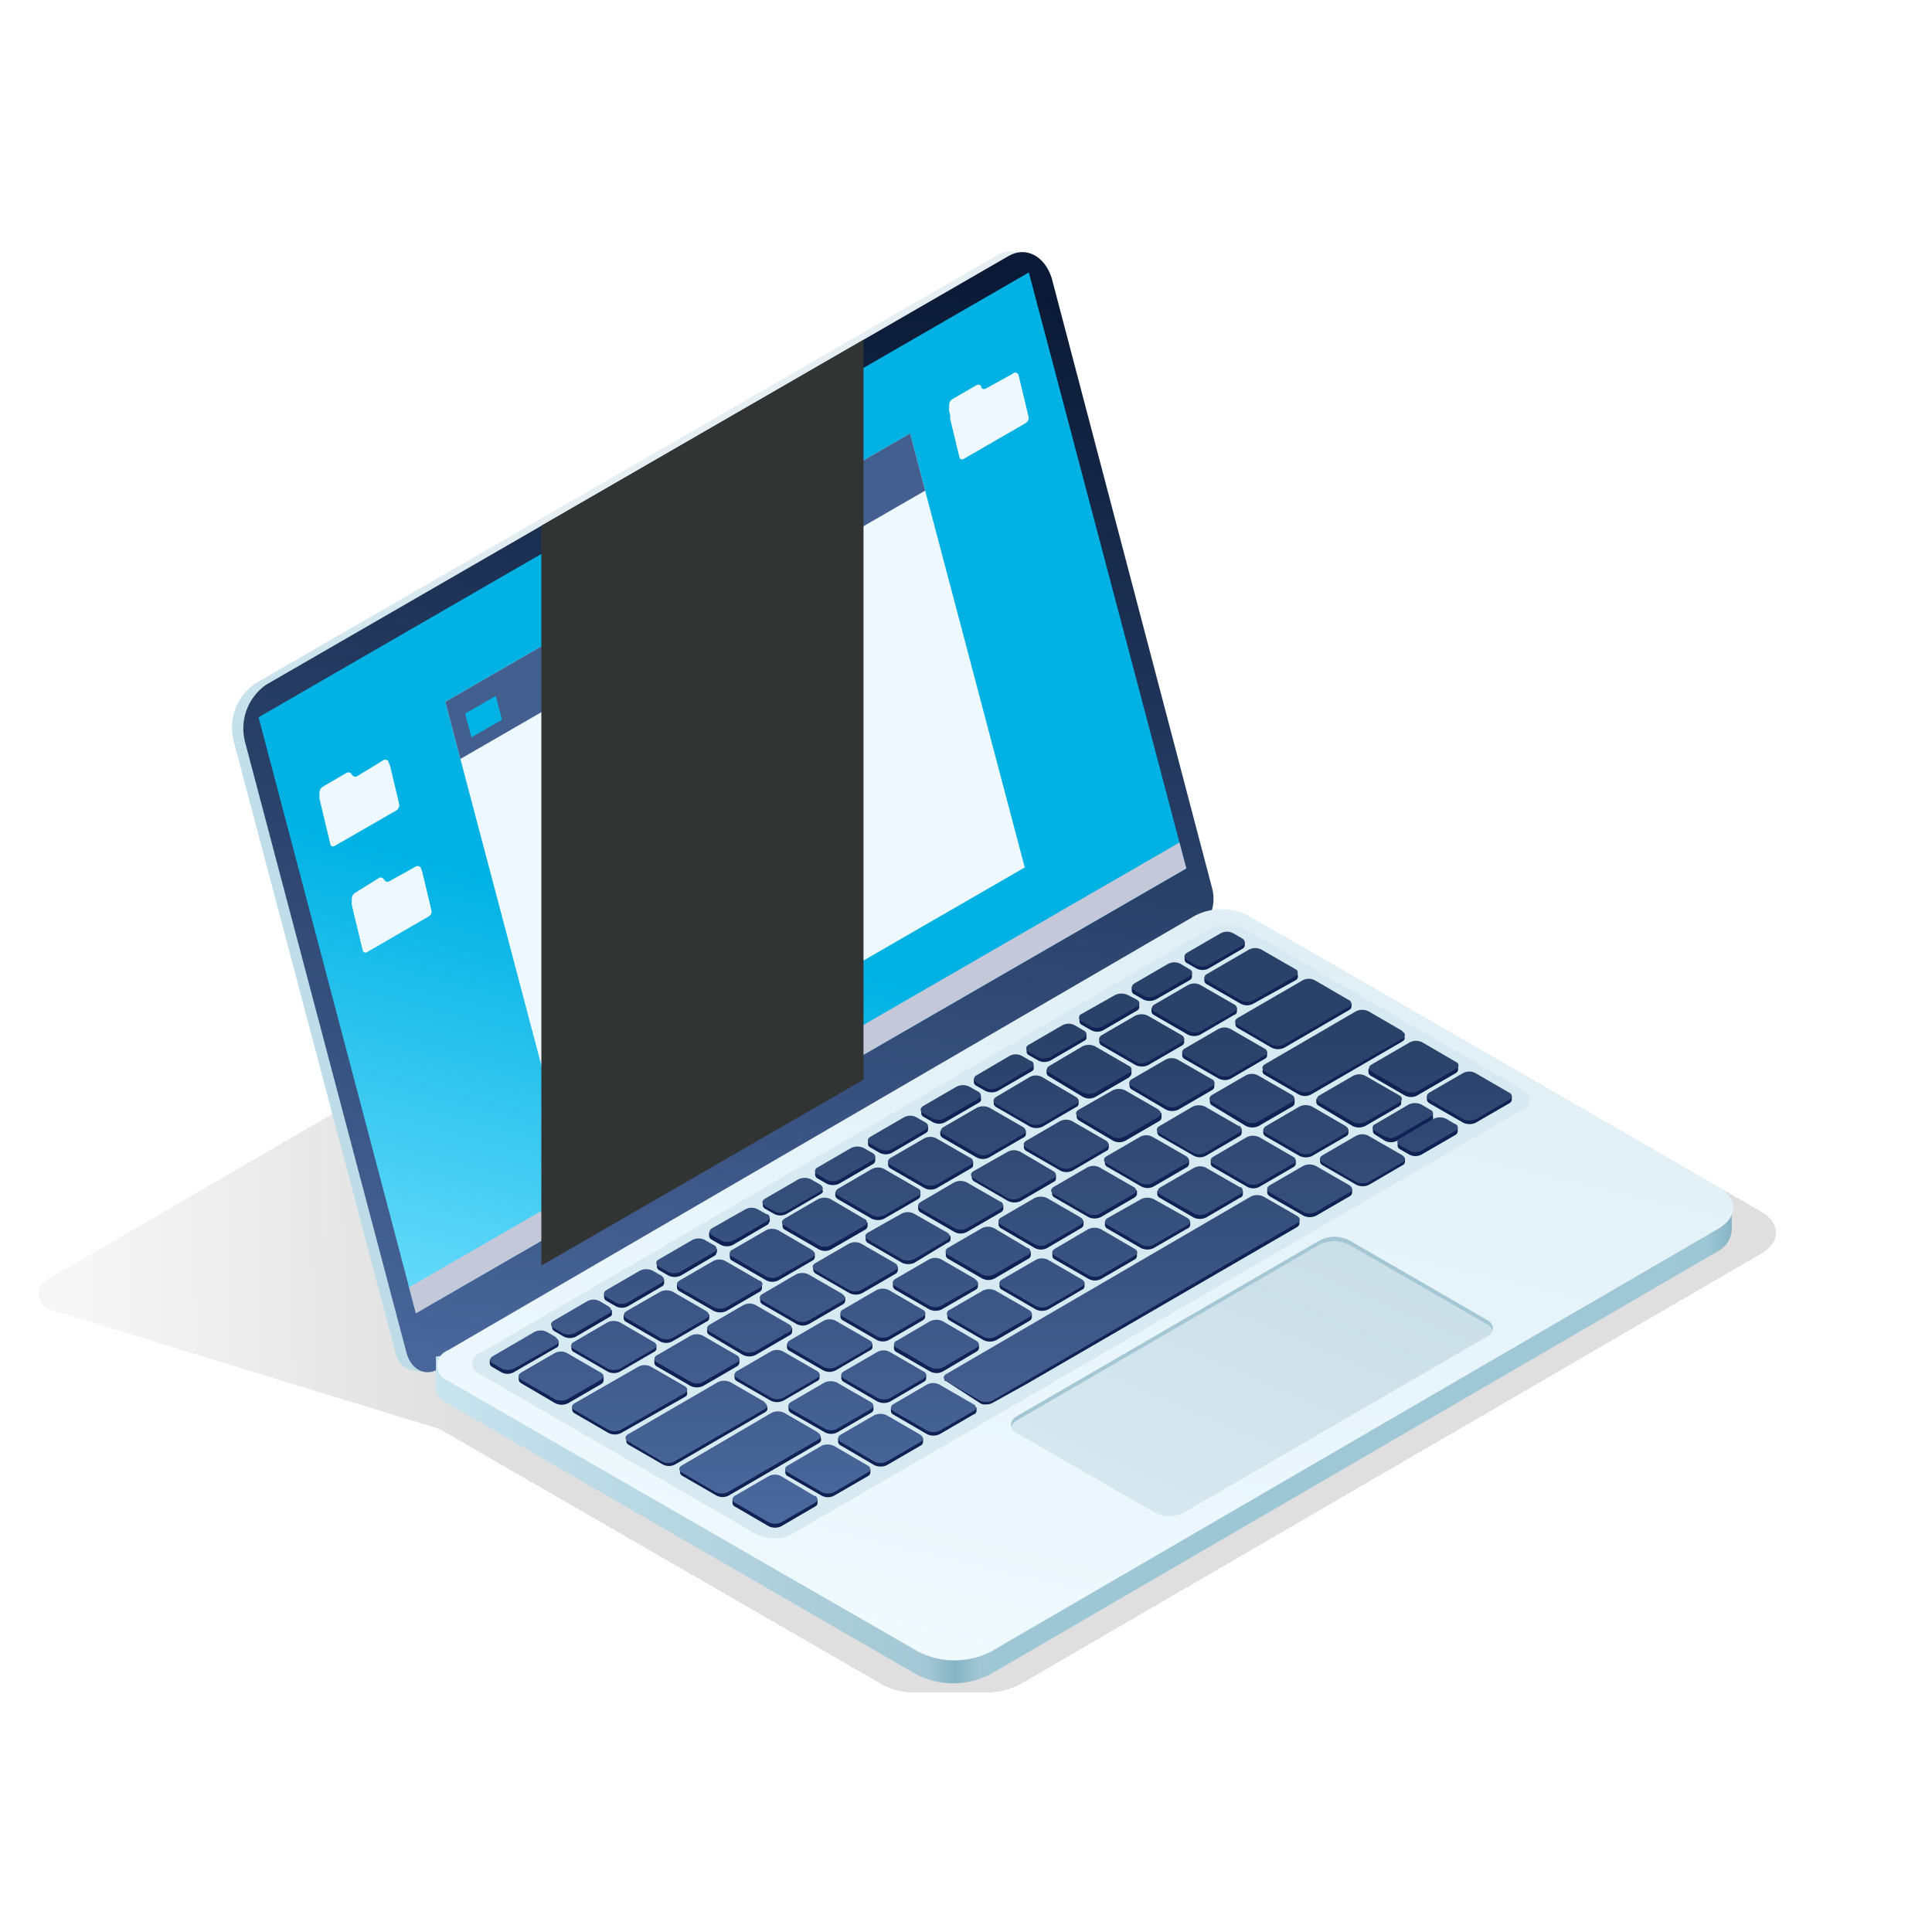 <?xml version="1.0" encoding="UTF-8"?>
<svg xmlns="http://www.w3.org/2000/svg" width="100" height="100" viewBox="0 0 100 100" fill="none">
  <g clip-path="url(#clip0_842_4169)">
    <g filter="url(#filter0_d_842_4169)">
      <path d="M91.129 62.698L66.409 48.424C65.976 48.205 65.497 48.09 65.012 48.09C64.527 48.09 64.049 48.205 63.616 48.424L63.299 48.605L62.982 48.424C62.266 48.063 61.438 47.993 60.672 48.228L44.647 43.337C44.215 43.115 43.736 43 43.251 43C42.765 43 42.287 43.115 41.855 43.337L2.544 66.177C2.383 66.24 2.245 66.35 2.148 66.492C2.051 66.635 1.999 66.804 2 66.976C2.001 67.149 2.054 67.317 2.152 67.459C2.251 67.6 2.39 67.709 2.551 67.77L22.742 73.96L45.613 87.161C46.051 87.403 46.535 87.549 47.032 87.591H51.335C51.864 87.556 52.379 87.407 52.845 87.154L91.121 64.909C92.193 64.305 92.193 63.309 91.129 62.698Z" fill="black" fill-opacity="0.04" shape-rendering="crispEdges"></path>
      <path d="M91.129 62.698L66.409 48.424C65.976 48.205 65.497 48.09 65.012 48.09C64.527 48.09 64.049 48.205 63.616 48.424L63.299 48.605L62.982 48.424C62.266 48.063 61.438 47.993 60.672 48.228L44.647 43.337C44.215 43.115 43.736 43 43.251 43C42.765 43 42.287 43.115 41.855 43.337L2.544 66.177C2.383 66.24 2.245 66.35 2.148 66.492C2.051 66.635 1.999 66.804 2 66.976C2.001 67.149 2.054 67.317 2.152 67.459C2.251 67.6 2.39 67.709 2.551 67.77L22.742 73.96L45.613 87.161C46.051 87.403 46.535 87.549 47.032 87.591H51.335C51.864 87.556 52.379 87.407 52.845 87.154L91.121 64.909C92.193 64.305 92.193 63.309 91.129 62.698Z" fill="url(#paint0_linear_842_4169)" fill-opacity="0.09" shape-rendering="crispEdges"></path>
    </g>
    <path d="M62.086 45.993L53.737 14.412C53.687 14.166 53.585 13.934 53.438 13.731C53.291 13.528 53.102 13.358 52.885 13.234L52.922 13.053L52.273 13C52.043 13.014 51.821 13.084 51.624 13.204L13.181 35.395C12.712 35.726 12.357 36.194 12.165 36.734C11.973 37.275 11.953 37.862 12.109 38.415L20.458 69.966C20.5 70.237 20.634 70.485 20.838 70.669C21.041 70.853 21.301 70.962 21.575 70.977L22.186 71.03L22.141 70.857L61.27 48.265C61.623 48.016 61.89 47.664 62.036 47.257C62.182 46.851 62.199 46.41 62.086 45.993Z" fill="url(#paint1_linear_842_4169)"></path>
    <path d="M52.207 13.249L13.764 35.448C13.295 35.779 12.941 36.247 12.75 36.788C12.559 37.329 12.542 37.916 12.7 38.467L21.04 70.019C21.267 70.879 21.999 71.264 22.678 70.872L61.929 48.227C62.28 47.979 62.546 47.628 62.691 47.223C62.835 46.817 62.851 46.377 62.736 45.963L54.433 14.381C54.064 13.242 53.097 12.736 52.207 13.249Z" fill="url(#paint2_linear_842_4169)"></path>
    <path d="M53.252 14.102L13.383 37.124L21.527 67.973L61.404 44.951L53.252 14.102Z" fill="url(#paint3_linear_842_4169)"></path>
    <path d="M21.521 44.853L20.162 45.608C20.142 45.622 20.12 45.632 20.096 45.638C20.073 45.643 20.048 45.644 20.024 45.64C20 45.636 19.977 45.627 19.957 45.613C19.936 45.6 19.919 45.583 19.905 45.563L19.86 45.502C19.846 45.481 19.829 45.463 19.808 45.449C19.787 45.435 19.763 45.425 19.738 45.421C19.713 45.417 19.688 45.418 19.663 45.424C19.639 45.43 19.616 45.441 19.596 45.457L18.381 46.212C18.328 46.245 18.285 46.29 18.254 46.344C18.224 46.398 18.208 46.459 18.207 46.521V46.755C18.207 46.755 18.207 46.808 18.207 46.831L18.781 49.193C18.784 49.216 18.794 49.237 18.808 49.255C18.822 49.274 18.84 49.288 18.861 49.297C18.883 49.306 18.905 49.309 18.928 49.307C18.951 49.305 18.973 49.297 18.992 49.284L22.2 47.427C22.248 47.398 22.287 47.355 22.31 47.304C22.333 47.253 22.339 47.195 22.328 47.14L21.808 45.004C21.806 44.971 21.796 44.94 21.778 44.912C21.76 44.885 21.736 44.862 21.707 44.847C21.678 44.832 21.646 44.825 21.613 44.825C21.58 44.827 21.549 44.836 21.521 44.853Z" fill="#EDF9FE"></path>
    <path d="M21.632 45.049L18.424 46.899C18.377 46.928 18.34 46.972 18.318 47.023C18.297 47.074 18.291 47.131 18.303 47.185L18.778 49.171C18.782 49.193 18.791 49.215 18.805 49.233C18.82 49.251 18.838 49.265 18.859 49.274C18.88 49.283 18.903 49.287 18.926 49.285C18.949 49.282 18.971 49.274 18.99 49.261L22.198 47.404C22.246 47.376 22.285 47.333 22.308 47.281C22.331 47.23 22.337 47.173 22.326 47.117L21.858 45.14C21.854 45.116 21.844 45.093 21.828 45.074C21.813 45.055 21.793 45.041 21.77 45.032C21.747 45.022 21.723 45.019 21.699 45.022C21.674 45.026 21.651 45.035 21.632 45.049Z" fill="#EDF9FE"></path>
    <path d="M19.849 39.343L18.49 40.173C18.449 40.2 18.399 40.209 18.351 40.199C18.303 40.189 18.261 40.161 18.234 40.12L18.188 40.06C18.175 40.039 18.158 40.021 18.138 40.008C18.118 39.993 18.095 39.984 18.071 39.979C18.047 39.974 18.023 39.974 17.999 39.979C17.975 39.984 17.952 39.993 17.932 40.007L16.709 40.717C16.656 40.75 16.613 40.795 16.583 40.849C16.552 40.903 16.536 40.964 16.535 41.026V41.26C16.531 41.285 16.531 41.311 16.535 41.336L17.101 43.698C17.105 43.721 17.114 43.742 17.128 43.761C17.142 43.779 17.161 43.793 17.182 43.802C17.203 43.811 17.226 43.815 17.249 43.812C17.272 43.81 17.294 43.802 17.313 43.789L20.528 41.94C20.573 41.908 20.608 41.864 20.63 41.813C20.651 41.763 20.658 41.707 20.649 41.653L20.136 39.509C20.134 39.476 20.125 39.444 20.108 39.416C20.091 39.387 20.067 39.364 20.038 39.347C20.009 39.331 19.977 39.322 19.944 39.321C19.911 39.32 19.878 39.328 19.849 39.343Z" fill="#EDF9FE"></path>
    <path d="M19.968 39.539L16.76 41.389C16.713 41.419 16.677 41.462 16.656 41.514C16.634 41.565 16.628 41.621 16.639 41.675L17.114 43.661C17.118 43.683 17.127 43.705 17.142 43.723C17.156 43.741 17.174 43.755 17.195 43.764C17.216 43.773 17.239 43.777 17.262 43.775C17.285 43.772 17.307 43.764 17.326 43.751L20.541 41.902C20.586 41.87 20.621 41.826 20.643 41.776C20.664 41.725 20.671 41.669 20.662 41.615L20.187 39.63C20.182 39.607 20.172 39.586 20.157 39.568C20.142 39.55 20.123 39.536 20.101 39.527C20.079 39.518 20.056 39.514 20.033 39.517C20.01 39.519 19.987 39.526 19.968 39.539Z" fill="#EDF9FE"></path>
    <path d="M52.41 19.348L51.044 20.103C51.024 20.117 51.002 20.127 50.978 20.133C50.954 20.138 50.93 20.139 50.906 20.135C50.882 20.13 50.859 20.121 50.839 20.108C50.818 20.095 50.801 20.078 50.787 20.058V19.989C50.773 19.969 50.756 19.952 50.736 19.939C50.715 19.926 50.692 19.917 50.668 19.912C50.645 19.908 50.62 19.909 50.596 19.914C50.572 19.92 50.55 19.93 50.531 19.944L49.3 20.654C49.247 20.686 49.203 20.732 49.173 20.786C49.142 20.84 49.127 20.901 49.127 20.963V21.197C49.123 21.222 49.123 21.248 49.127 21.273L49.693 23.628C49.695 23.651 49.704 23.673 49.717 23.692C49.731 23.712 49.749 23.727 49.77 23.737C49.792 23.747 49.815 23.751 49.839 23.749C49.862 23.747 49.885 23.739 49.904 23.726L53.12 21.869C53.166 21.839 53.202 21.795 53.224 21.744C53.245 21.693 53.251 21.637 53.24 21.582L52.727 19.439C52.722 19.404 52.707 19.372 52.684 19.346C52.661 19.32 52.631 19.301 52.598 19.291C52.564 19.282 52.529 19.282 52.495 19.292C52.462 19.302 52.432 19.322 52.41 19.348Z" fill="#EDF9FE"></path>
    <path d="M52.518 19.537L49.303 21.393C49.256 21.424 49.22 21.467 49.199 21.518C49.177 21.57 49.171 21.626 49.182 21.68L49.657 23.658C49.66 23.681 49.668 23.703 49.682 23.723C49.696 23.742 49.714 23.757 49.735 23.767C49.757 23.777 49.78 23.781 49.803 23.779C49.827 23.777 49.849 23.769 49.869 23.756L53.084 21.899C53.131 21.869 53.167 21.825 53.188 21.774C53.21 21.723 53.216 21.667 53.205 21.612L52.73 19.635C52.727 19.611 52.719 19.589 52.705 19.57C52.691 19.551 52.673 19.536 52.652 19.526C52.63 19.516 52.607 19.512 52.584 19.514C52.56 19.515 52.538 19.523 52.518 19.537Z" fill="#EDF9FE"></path>
    <path d="M61.049 43.608L21.172 66.63L21.527 67.973L61.404 44.951L61.049 43.608Z" fill="#C4C8D8"></path>
    <path d="M53.041 44.898L28.985 58.787L23.829 39.283L23.052 36.324L47.108 22.435L47.885 25.394L53.041 44.898Z" fill="#EDF9FE"></path>
    <path d="M47.885 25.394L23.829 39.283L23.052 36.324L47.108 22.435L47.885 25.394Z" fill="#425F90"></path>
    <path d="M24.4 38.165L25.985 37.252L25.66 36.022L24.075 36.935L24.4 38.165Z" fill="#01B2E4"></path>
    <g style="mix-blend-mode:screen">
      <path d="M44.695 17.589V55.881L28.021 65.505V27.213L44.695 17.589Z" fill="#323333"></path>
    </g>
    <path d="M89.637 63.716V62.206L88.43 62.35L64.54 48.582C64.114 48.364 63.644 48.251 63.166 48.251C62.688 48.251 62.218 48.364 61.792 48.582L25.078 69.913L22.564 70.215V71.8C22.571 71.979 22.628 72.152 22.73 72.299C22.831 72.446 22.973 72.561 23.138 72.63L47.451 86.677C48.035 86.974 48.682 87.129 49.338 87.129C49.994 87.129 50.64 86.974 51.225 86.677L88.875 64.788C89.079 64.69 89.255 64.543 89.387 64.36C89.519 64.177 89.602 63.963 89.63 63.739L89.637 63.716Z" fill="url(#paint4_linear_842_4169)"></path>
    <path d="M88.921 61.43L64.609 47.39C64.183 47.173 63.712 47.06 63.235 47.06C62.757 47.06 62.286 47.173 61.861 47.39L23.199 69.884C23.035 69.942 22.893 70.05 22.792 70.193C22.692 70.335 22.638 70.506 22.638 70.68C22.638 70.855 22.692 71.025 22.792 71.167C22.893 71.31 23.035 71.418 23.199 71.477L47.52 85.486C48.104 85.785 48.75 85.941 49.407 85.941C50.063 85.941 50.709 85.785 51.294 85.486L88.944 63.596C89.978 62.992 89.97 62.019 88.944 61.415L88.921 61.43Z" fill="url(#paint5_linear_842_4169)"></path>
    <path d="M78.768 56.379L64.427 48.076C64.145 47.931 63.834 47.856 63.517 47.856C63.201 47.856 62.889 47.931 62.608 48.076L24.814 70.056C24.704 70.094 24.608 70.165 24.541 70.26C24.473 70.355 24.436 70.468 24.436 70.585C24.436 70.701 24.473 70.815 24.541 70.909C24.608 71.004 24.704 71.075 24.814 71.113L39.155 79.416C39.438 79.558 39.749 79.631 40.065 79.631C40.381 79.631 40.692 79.558 40.974 79.416L78.768 57.451C78.884 57.417 78.986 57.346 79.058 57.25C79.13 57.153 79.169 57.036 79.169 56.915C79.169 56.794 79.13 56.677 79.058 56.58C78.986 56.484 78.884 56.413 78.768 56.379Z" fill="#D7E9F1"></path>
    <path d="M76.96 68.32L69.827 64.199C69.594 64.08 69.335 64.018 69.073 64.018C68.81 64.018 68.552 64.08 68.318 64.199L52.633 73.302C52.544 73.336 52.467 73.396 52.413 73.474C52.359 73.552 52.33 73.645 52.33 73.74C52.33 73.835 52.359 73.928 52.413 74.006C52.467 74.084 52.544 74.144 52.633 74.178L59.766 78.291C59.999 78.411 60.258 78.473 60.52 78.473C60.783 78.473 61.042 78.411 61.275 78.291L76.96 69.188C77.05 69.157 77.128 69.098 77.183 69.02C77.238 68.942 77.267 68.85 77.267 68.754C77.267 68.659 77.238 68.566 77.183 68.489C77.128 68.411 77.05 68.352 76.96 68.32Z" fill="url(#paint6_linear_842_4169)"></path>
    <path d="M52.634 73.521L68.304 64.418C68.538 64.299 68.797 64.237 69.059 64.237C69.321 64.237 69.58 64.299 69.814 64.418L76.962 68.539C77.098 68.606 77.203 68.722 77.256 68.864C77.28 68.753 77.263 68.637 77.21 68.538C77.156 68.438 77.068 68.361 76.962 68.32L69.829 64.199C69.595 64.08 69.337 64.018 69.074 64.018C68.812 64.018 68.553 64.08 68.319 64.199L52.634 73.302C52.385 73.453 52.287 73.657 52.347 73.846C52.4 73.706 52.502 73.591 52.634 73.521Z" fill="#A3C7D4"></path>
    <path fill-rule="evenodd" clip-rule="evenodd" d="M64.431 48.937V48.756H64.318L63.828 48.476C63.727 48.429 63.618 48.405 63.507 48.405C63.396 48.405 63.286 48.429 63.186 48.476L61.578 49.42L61.314 49.48V49.684C61.321 49.722 61.337 49.758 61.36 49.788C61.384 49.818 61.415 49.842 61.45 49.858L61.925 50.129C62.024 50.18 62.132 50.206 62.243 50.206C62.353 50.206 62.462 50.18 62.56 50.129L64.303 49.11C64.338 49.095 64.368 49.071 64.39 49.041C64.413 49.01 64.427 48.974 64.431 48.937ZM67.153 50.326H66.98L65.266 49.337C65.169 49.285 65.06 49.257 64.949 49.257C64.838 49.257 64.73 49.285 64.632 49.337L62.511 50.567H62.337V50.786C62.346 50.821 62.361 50.853 62.383 50.88C62.406 50.908 62.434 50.93 62.466 50.945L64.225 51.956C64.322 52.008 64.431 52.036 64.541 52.036C64.652 52.036 64.761 52.008 64.859 51.956L67.055 50.741C67.093 50.724 67.125 50.696 67.148 50.661C67.17 50.627 67.183 50.586 67.183 50.545L67.153 50.326ZM64.025 52.167V52.371C64.018 52.412 63.999 52.449 63.971 52.479C63.943 52.508 63.907 52.529 63.866 52.537L62.123 53.556C62.023 53.602 61.915 53.626 61.806 53.626C61.696 53.626 61.588 53.602 61.489 53.556L59.73 52.537C59.697 52.522 59.668 52.499 59.645 52.47C59.623 52.441 59.608 52.407 59.602 52.371V52.175H59.783L61.504 51.171C61.603 51.125 61.711 51.101 61.821 51.101C61.93 51.101 62.038 51.125 62.138 51.171L63.859 52.167H64.025ZM61.294 53.956V53.76H61.113L59.392 52.771C59.294 52.719 59.185 52.692 59.075 52.692C58.964 52.692 58.855 52.719 58.758 52.771L57.052 53.76H56.901V53.949C56.909 53.986 56.926 54.021 56.949 54.051C56.973 54.081 57.002 54.105 57.037 54.123L58.788 55.134C58.887 55.18 58.995 55.204 59.105 55.204C59.214 55.204 59.322 55.18 59.422 55.134L61.166 54.123C61.199 54.108 61.228 54.085 61.251 54.056C61.273 54.027 61.288 53.993 61.294 53.956ZM65.585 54.651V54.447H65.419L63.698 53.451C63.599 53.405 63.491 53.381 63.381 53.381C63.272 53.381 63.164 53.405 63.064 53.451L61.343 54.455H61.192V54.651C61.199 54.687 61.214 54.721 61.236 54.749C61.258 54.778 61.287 54.801 61.321 54.817L63.079 55.828C63.177 55.879 63.286 55.905 63.396 55.905C63.507 55.905 63.615 55.879 63.713 55.828L65.457 54.809C65.49 54.796 65.52 54.775 65.542 54.747C65.565 54.719 65.58 54.686 65.585 54.651ZM75.329 55.141L73.615 54.145C73.516 54.099 73.408 54.075 73.298 54.075C73.189 54.075 73.081 54.099 72.981 54.145L72.732 54.288L71.222 55.149H71.072V55.27L70.981 55.323H70.83V55.519C70.837 55.557 70.853 55.592 70.876 55.623C70.9 55.653 70.931 55.677 70.966 55.692L72.717 56.704C72.814 56.756 72.923 56.783 73.034 56.783C73.145 56.783 73.254 56.756 73.351 56.704L75.344 55.549C75.379 55.533 75.41 55.508 75.433 55.476C75.455 55.444 75.469 55.407 75.472 55.368V55.164L75.329 55.141ZM78.251 56.727V56.93C78.245 56.967 78.231 57.002 78.208 57.033C78.186 57.063 78.156 57.087 78.123 57.104L76.379 58.115C76.28 58.161 76.172 58.185 76.062 58.185C75.953 58.185 75.844 58.161 75.745 58.115L73.986 57.104C73.953 57.086 73.925 57.062 73.902 57.032C73.88 57.002 73.865 56.967 73.858 56.93V56.734H74.001L75.73 55.738C75.828 55.685 75.936 55.658 76.047 55.658C76.158 55.658 76.266 55.685 76.364 55.738L78.085 56.727H78.251ZM72.721 60.146V59.942H72.554L70.833 58.946C70.734 58.9 70.626 58.876 70.516 58.876C70.407 58.876 70.299 58.9 70.199 58.946L68.478 59.95H68.327V60.146C68.334 60.182 68.349 60.216 68.371 60.245C68.394 60.273 68.423 60.297 68.456 60.312L70.215 61.331C70.314 61.377 70.422 61.401 70.531 61.401C70.641 61.401 70.749 61.377 70.849 61.331L72.592 60.312C72.627 60.298 72.657 60.276 72.679 60.247C72.702 60.217 72.716 60.182 72.721 60.146ZM67.069 60.252V60.048H66.895L65.182 59.044C65.081 58.997 64.972 58.972 64.861 58.972C64.75 58.972 64.64 58.997 64.54 59.044L62.819 60.048H62.668V60.244C62.675 60.282 62.691 60.318 62.714 60.348C62.738 60.378 62.769 60.402 62.804 60.418L64.555 61.429C64.653 61.481 64.761 61.509 64.872 61.509C64.983 61.509 65.092 61.481 65.189 61.429L66.933 60.418C66.967 60.403 66.997 60.38 67.021 60.351C67.044 60.322 67.061 60.288 67.069 60.252ZM64.332 61.633V61.837C64.324 61.878 64.303 61.915 64.274 61.945C64.244 61.974 64.207 61.995 64.166 62.003L62.422 63.022C62.323 63.068 62.215 63.092 62.105 63.092C61.996 63.092 61.887 63.068 61.788 63.022L60.037 62.003C60.003 61.988 59.972 61.965 59.949 61.936C59.925 61.907 59.909 61.873 59.901 61.837V61.64H60.052L61.781 60.636C61.88 60.59 61.988 60.567 62.097 60.567C62.207 60.567 62.315 60.59 62.415 60.636L64.128 61.633H64.332ZM61.605 63.422V63.218H61.432L59.718 62.229C59.621 62.177 59.512 62.15 59.401 62.15C59.291 62.15 59.182 62.177 59.084 62.229L57.341 63.233H57.19V63.422C57.195 63.459 57.209 63.495 57.232 63.525C57.254 63.555 57.284 63.579 57.318 63.595L59.069 64.607C59.169 64.653 59.277 64.677 59.386 64.677C59.496 64.677 59.604 64.653 59.703 64.607L61.447 63.595C61.486 63.583 61.522 63.56 61.55 63.53C61.577 63.499 61.597 63.462 61.605 63.422ZM58.849 64.811V65.014C58.845 65.05 58.833 65.084 58.813 65.115C58.793 65.145 58.767 65.17 58.736 65.188L56.992 66.2C56.894 66.252 56.783 66.279 56.672 66.279C56.56 66.279 56.45 66.252 56.351 66.2L54.6 65.188C54.564 65.174 54.533 65.15 54.511 65.12C54.488 65.089 54.474 65.053 54.471 65.014V64.818H54.622L56.351 63.814C56.45 63.768 56.558 63.745 56.668 63.745C56.777 63.745 56.886 63.768 56.985 63.814L58.698 64.811H58.849ZM56.136 66.592V66.388H55.97L54.249 65.392C54.15 65.346 54.042 65.322 53.932 65.322C53.823 65.322 53.715 65.346 53.615 65.392L51.887 66.396H51.736V66.592C51.74 66.629 51.754 66.663 51.777 66.693C51.799 66.722 51.83 66.745 51.864 66.758L53.615 67.777C53.715 67.824 53.825 67.849 53.936 67.849C54.047 67.849 54.156 67.824 54.257 67.777L56 66.758C56.035 66.744 56.066 66.722 56.09 66.693C56.114 66.664 56.13 66.629 56.136 66.592ZM53.409 67.981V68.185C53.405 68.22 53.394 68.253 53.376 68.284C53.357 68.314 53.333 68.339 53.303 68.358L51.559 69.37C51.459 69.417 51.349 69.441 51.239 69.441C51.128 69.441 51.018 69.417 50.918 69.37L49.167 68.358C49.132 68.342 49.103 68.318 49.08 68.288C49.058 68.257 49.044 68.222 49.038 68.185V67.996H49.159L50.888 66.992C50.985 66.94 51.094 66.912 51.205 66.912C51.315 66.912 51.424 66.94 51.522 66.992L53.243 67.981H53.409ZM41.003 68.939V68.736H40.829L39.116 67.739C39.016 67.693 38.908 67.669 38.799 67.669C38.689 67.669 38.581 67.693 38.482 67.739L36.753 68.743H36.602V68.939C36.606 68.976 36.621 69.011 36.643 69.04C36.666 69.069 36.696 69.092 36.73 69.105L38.467 70.139C38.566 70.186 38.674 70.209 38.784 70.209C38.893 70.209 39.001 70.186 39.101 70.139L40.852 69.121C40.892 69.108 40.927 69.084 40.954 69.052C40.981 69.02 40.998 68.981 41.003 68.939ZM33.976 69.838V69.611H33.809L32.089 68.615C31.989 68.569 31.881 68.545 31.771 68.545C31.662 68.545 31.554 68.569 31.454 68.615L29.726 69.611H29.575V69.807C29.578 69.846 29.592 69.882 29.614 69.913C29.637 69.943 29.668 69.967 29.703 69.981L31.454 70.993C31.553 71.045 31.663 71.072 31.775 71.072C31.887 71.072 31.997 71.045 32.096 70.993L33.84 69.981C33.872 69.969 33.901 69.95 33.924 69.925C33.948 69.9 33.965 69.87 33.976 69.838ZM31.243 71.423V71.219H31.077L29.356 70.23C29.258 70.178 29.149 70.151 29.039 70.151C28.928 70.151 28.819 70.178 28.722 70.23L26.993 71.227H26.85V71.423C26.857 71.459 26.872 71.494 26.894 71.524C26.916 71.554 26.945 71.579 26.978 71.596L28.737 72.63C28.841 72.682 28.956 72.709 29.073 72.709C29.189 72.709 29.304 72.682 29.409 72.63L31.152 71.619C31.182 71.596 31.206 71.566 31.221 71.532C31.237 71.498 31.244 71.46 31.243 71.423ZM42.315 77.816V77.612H42.149L40.428 76.616C40.329 76.57 40.22 76.546 40.111 76.546C40.001 76.546 39.893 76.57 39.794 76.616L38.065 77.62H37.914V77.816C37.919 77.853 37.933 77.888 37.956 77.917C37.978 77.946 38.008 77.969 38.043 77.982L39.794 79.001C39.894 79.048 40.004 79.073 40.115 79.073C40.226 79.073 40.335 79.048 40.435 79.001L42.179 77.982C42.214 77.968 42.245 77.946 42.269 77.917C42.293 77.888 42.309 77.853 42.315 77.816ZM45.051 76.027V76.231C45.045 76.268 45.031 76.304 45.008 76.334C44.986 76.364 44.956 76.389 44.922 76.405L43.171 77.416C43.072 77.468 42.962 77.496 42.85 77.496C42.739 77.496 42.629 77.468 42.53 77.416L40.778 76.405C40.743 76.391 40.712 76.367 40.689 76.336C40.667 76.305 40.653 76.269 40.65 76.231V76.035H40.801L42.53 75.031C42.629 74.985 42.737 74.961 42.847 74.961C42.956 74.961 43.064 74.985 43.164 75.031L44.885 76.027H45.051ZM47.779 74.638V74.434H47.613L45.892 73.446C45.795 73.394 45.686 73.366 45.575 73.366C45.465 73.366 45.356 73.394 45.258 73.446L43.53 74.45H43.379V74.638C43.384 74.676 43.399 74.711 43.421 74.741C43.443 74.772 43.473 74.796 43.507 74.812L45.258 75.838C45.359 75.886 45.468 75.91 45.579 75.91C45.69 75.91 45.8 75.886 45.9 75.838L47.644 74.827C47.681 74.81 47.713 74.784 47.737 74.751C47.76 74.718 47.775 74.679 47.779 74.638ZM50.545 72.849V73.053C50.536 73.094 50.516 73.131 50.486 73.16C50.457 73.19 50.42 73.21 50.379 73.219L48.628 74.238C48.529 74.284 48.421 74.308 48.311 74.308C48.202 74.308 48.093 74.284 47.994 74.238L46.243 73.219C46.209 73.206 46.178 73.183 46.156 73.154C46.133 73.125 46.119 73.09 46.115 73.053V72.857H46.266L47.994 71.876C48.093 71.83 48.202 71.806 48.311 71.806C48.421 71.806 48.529 71.83 48.628 71.876L50.372 72.849H50.545ZM38.271 70.321V70.525C38.269 70.568 38.255 70.61 38.231 70.646C38.208 70.682 38.174 70.71 38.135 70.728L36.391 71.74C36.291 71.787 36.181 71.811 36.07 71.811C35.959 71.811 35.85 71.787 35.749 71.74L33.998 70.728C33.964 70.712 33.934 70.688 33.912 70.658C33.89 70.627 33.875 70.592 33.87 70.555V70.366H34.021L35.749 69.332C35.847 69.28 35.956 69.252 36.066 69.252C36.177 69.252 36.286 69.28 36.383 69.332L38.105 70.321H38.271ZM42.419 71.121V71.34C42.41 71.374 42.392 71.405 42.369 71.431C42.345 71.457 42.316 71.478 42.283 71.491L40.54 72.502C40.44 72.549 40.33 72.574 40.219 72.574C40.108 72.574 39.999 72.549 39.898 72.502L38.147 71.491C38.113 71.475 38.083 71.451 38.061 71.42C38.038 71.39 38.024 71.355 38.019 71.317V71.121H38.17L39.883 70.132C39.981 70.08 40.09 70.053 40.2 70.053C40.311 70.053 40.42 70.08 40.517 70.132L42.238 71.121H42.419ZM43.02 74.217C42.916 74.217 42.813 74.193 42.72 74.149L42.701 74.14L42.575 74.067L40.944 73.136C40.857 73.083 40.813 73.015 40.814 72.948L40.814 72.948V72.759H40.957L41.118 72.666L42.686 71.755C42.783 71.703 42.892 71.675 43.003 71.675H43.004H43.005C43.115 71.675 43.224 71.703 43.322 71.755L45.041 72.744H45.207V72.904C45.209 72.917 45.211 72.93 45.211 72.944C45.211 72.984 45.198 73.024 45.175 73.057C45.151 73.09 45.118 73.115 45.08 73.129L43.337 74.14C43.239 74.191 43.13 74.217 43.02 74.217ZM47.939 71.159V71.362C47.933 71.399 47.918 71.433 47.896 71.462C47.874 71.491 47.844 71.514 47.811 71.528L46.067 72.547C45.967 72.595 45.857 72.619 45.746 72.619C45.635 72.619 45.526 72.595 45.425 72.547L43.674 71.528C43.641 71.513 43.612 71.49 43.59 71.461C43.567 71.432 43.552 71.398 43.546 71.362V71.166H43.689L45.418 70.162C45.517 70.116 45.625 70.092 45.735 70.092C45.844 70.092 45.953 70.116 46.052 70.162L47.773 71.159H47.939ZM50.672 69.777V69.611H50.544L48.822 68.615C48.723 68.569 48.615 68.545 48.505 68.545C48.396 68.545 48.288 68.569 48.188 68.615L46.422 69.611H46.271V69.807C46.274 69.846 46.288 69.882 46.31 69.913C46.333 69.943 46.364 69.967 46.4 69.981L48.151 70.993C48.25 71.045 48.36 71.072 48.471 71.072C48.583 71.072 48.693 71.045 48.792 70.993L50.544 69.958C50.579 69.942 50.609 69.916 50.631 69.885C50.654 69.853 50.668 69.816 50.672 69.777ZM69.985 61.527V61.731C69.983 61.771 69.97 61.81 69.947 61.843C69.924 61.877 69.893 61.903 69.856 61.92L68.113 62.931C68.013 62.977 67.905 63.001 67.796 63.001C67.686 63.001 67.578 62.977 67.479 62.931L65.72 61.92C65.687 61.902 65.658 61.877 65.636 61.847C65.614 61.817 65.599 61.783 65.592 61.746V61.557H65.743L67.464 60.553C67.561 60.501 67.67 60.474 67.781 60.474C67.891 60.474 68 60.501 68.098 60.553L69.819 61.527H69.985ZM69.794 58.455V58.659C69.786 58.696 69.769 58.731 69.743 58.76C69.719 58.789 69.687 58.811 69.651 58.825L67.907 59.836C67.808 59.882 67.7 59.906 67.59 59.906C67.481 59.906 67.373 59.882 67.273 59.836L65.522 58.825C65.488 58.808 65.458 58.783 65.435 58.754C65.411 58.724 65.395 58.689 65.386 58.651V58.463H65.537L67.258 57.466C67.357 57.414 67.467 57.387 67.579 57.387C67.691 57.387 67.801 57.414 67.9 57.466L69.621 58.455H69.794ZM72.526 57.074V56.87H72.359L70.638 55.874C70.539 55.828 70.431 55.804 70.322 55.804C70.212 55.804 70.104 55.828 70.004 55.874L68.284 56.877H68.132V57.074C68.14 57.11 68.157 57.144 68.18 57.173C68.204 57.202 68.234 57.225 68.268 57.24L70.02 58.289C70.119 58.335 70.227 58.359 70.337 58.359C70.446 58.359 70.554 58.335 70.654 58.289L72.435 57.255C72.466 57.236 72.491 57.21 72.507 57.178C72.523 57.145 72.529 57.109 72.526 57.074ZM45.157 69.551V69.755C45.147 69.793 45.127 69.828 45.099 69.856C45.072 69.884 45.037 69.903 44.998 69.913L43.255 70.932C43.155 70.983 43.045 71.009 42.934 71.009C42.822 71.009 42.713 70.983 42.613 70.932L40.862 69.921C40.828 69.907 40.797 69.885 40.775 69.855C40.752 69.826 40.738 69.791 40.734 69.755V69.558H40.907L42.636 68.554C42.735 68.508 42.843 68.485 42.953 68.485C43.062 68.485 43.17 68.508 43.27 68.554L44.983 69.551H45.157ZM47.886 68.162V67.958H47.713L46.014 66.969C45.916 66.919 45.807 66.893 45.697 66.893C45.587 66.893 45.478 66.919 45.38 66.969L43.652 67.973H43.501V68.17C43.505 68.207 43.52 68.243 43.542 68.273C43.564 68.304 43.594 68.328 43.629 68.343L45.38 69.355C45.478 69.407 45.587 69.434 45.697 69.434C45.808 69.434 45.917 69.407 46.014 69.355L47.758 68.343C47.793 68.326 47.822 68.3 47.845 68.269C47.867 68.237 47.881 68.201 47.886 68.162ZM50.62 66.388V66.592C50.613 66.63 50.597 66.665 50.573 66.696C50.55 66.726 50.519 66.75 50.484 66.766L48.74 67.777C48.641 67.823 48.532 67.847 48.423 67.847C48.314 67.847 48.205 67.823 48.106 67.777L46.355 66.766C46.321 66.749 46.291 66.724 46.267 66.694C46.244 66.664 46.227 66.629 46.219 66.592V66.381H46.37L48.099 65.384C48.196 65.332 48.305 65.305 48.416 65.305C48.526 65.305 48.635 65.332 48.733 65.384L50.446 66.388H50.62ZM53.355 64.992V64.788H53.182L51.468 63.792C51.368 63.745 51.258 63.72 51.147 63.72C51.037 63.72 50.927 63.745 50.827 63.792L49.106 64.796H48.955V64.992C48.961 65.03 48.977 65.065 49.001 65.096C49.025 65.126 49.055 65.15 49.091 65.165L50.842 66.177C50.94 66.227 51.048 66.253 51.159 66.253C51.269 66.253 51.378 66.227 51.476 66.177L53.219 65.158C53.255 65.145 53.286 65.123 53.31 65.093C53.334 65.064 53.349 65.029 53.355 64.992ZM56.084 63.195V63.399C56.077 63.437 56.062 63.472 56.038 63.503C56.014 63.533 55.983 63.557 55.948 63.573L54.197 64.599C54.099 64.651 53.991 64.679 53.88 64.679C53.769 64.679 53.66 64.651 53.563 64.599L51.819 63.58C51.785 63.563 51.755 63.539 51.731 63.509C51.708 63.479 51.691 63.444 51.684 63.407V63.21H51.834L53.555 62.206C53.655 62.156 53.765 62.13 53.876 62.13C53.988 62.13 54.098 62.156 54.197 62.206L55.91 63.195H56.084ZM58.847 61.814V61.61H58.681L56.96 60.621C56.862 60.569 56.754 60.542 56.643 60.542C56.532 60.542 56.423 60.569 56.326 60.621L54.605 61.618H54.454V61.814C54.462 61.851 54.479 61.886 54.502 61.916C54.526 61.946 54.556 61.971 54.59 61.987L56.341 62.999C56.44 63.045 56.548 63.069 56.658 63.069C56.767 63.069 56.876 63.045 56.975 62.999L58.719 61.987C58.772 61.95 58.847 61.882 58.847 61.814ZM61.545 60.025V60.229C61.553 60.297 61.507 60.357 61.454 60.402L59.711 61.414C59.613 61.466 59.504 61.493 59.394 61.493C59.283 61.493 59.174 61.466 59.077 61.414L57.326 60.402C57.29 60.387 57.26 60.363 57.236 60.333C57.212 60.302 57.196 60.267 57.19 60.229V60.032H57.341L59.024 59.044C59.123 58.998 59.231 58.974 59.341 58.974C59.45 58.974 59.559 58.998 59.658 59.044L61.379 60.025H61.545ZM64.271 58.636V58.432H64.128L62.407 57.444C62.309 57.392 62.201 57.364 62.09 57.364C61.979 57.364 61.87 57.392 61.773 57.444L60.052 58.448H59.901V58.636C59.908 58.673 59.924 58.707 59.946 58.737C59.968 58.767 59.997 58.792 60.029 58.81L61.788 59.821C61.886 59.873 61.995 59.901 62.105 59.901C62.216 59.901 62.325 59.873 62.422 59.821L64.128 58.825C64.168 58.811 64.202 58.785 64.228 58.752C64.253 58.718 64.268 58.678 64.271 58.636ZM67.008 56.847V57.051C67.014 57.098 67.005 57.145 66.981 57.185C66.958 57.226 66.923 57.258 66.88 57.278L65.136 58.289C65.037 58.335 64.929 58.359 64.819 58.359C64.71 58.359 64.602 58.335 64.502 58.289L62.751 57.225C62.718 57.207 62.689 57.183 62.667 57.153C62.645 57.123 62.63 57.088 62.623 57.051V56.855H62.766L64.487 55.858C64.585 55.806 64.694 55.779 64.804 55.779C64.915 55.779 65.024 55.806 65.121 55.858L66.842 56.847H67.008ZM43.749 67.347V67.135H43.575L41.862 66.139C41.763 66.093 41.654 66.069 41.545 66.069C41.435 66.069 41.327 66.093 41.228 66.139L39.499 67.143H39.348V67.347C39.355 67.385 39.371 67.42 39.395 67.451C39.418 67.481 39.449 67.505 39.484 67.52L41.235 68.532C41.333 68.584 41.442 68.611 41.552 68.611C41.663 68.611 41.772 68.584 41.87 68.532L43.613 67.52C43.648 67.505 43.679 67.481 43.703 67.451C43.726 67.42 43.742 67.385 43.749 67.347ZM46.472 65.558V65.762C46.467 65.796 46.454 65.829 46.435 65.857C46.415 65.886 46.389 65.91 46.359 65.928L44.616 66.939C44.516 66.985 44.408 67.009 44.299 67.009C44.189 67.009 44.081 66.985 43.982 66.939L42.23 65.928C42.196 65.911 42.166 65.886 42.143 65.856C42.119 65.826 42.103 65.791 42.094 65.754V65.565H42.245L43.944 64.569C44.043 64.517 44.153 64.49 44.265 64.49C44.376 64.49 44.487 64.517 44.585 64.569L46.299 65.558H46.472ZM49.199 64.177V63.973H49.033L47.319 62.976C47.219 62.929 47.109 62.905 46.999 62.905C46.888 62.905 46.778 62.929 46.678 62.976L44.957 63.98H44.806V64.177C44.814 64.213 44.83 64.247 44.854 64.276C44.877 64.305 44.907 64.328 44.942 64.343L46.693 65.362C46.792 65.408 46.901 65.431 47.01 65.431C47.119 65.431 47.228 65.408 47.327 65.362L49.033 64.328C49.072 64.32 49.108 64.303 49.138 64.276C49.167 64.249 49.188 64.215 49.199 64.177ZM51.932 62.38V62.592C51.924 62.629 51.906 62.663 51.881 62.692C51.856 62.721 51.825 62.744 51.789 62.758L50.045 63.769C49.948 63.821 49.839 63.849 49.728 63.849C49.618 63.849 49.509 63.821 49.411 63.769L47.66 62.758C47.625 62.742 47.594 62.718 47.57 62.688C47.547 62.657 47.531 62.622 47.524 62.584V62.388H47.683L49.404 61.384C49.503 61.338 49.611 61.314 49.721 61.314C49.83 61.314 49.938 61.338 50.038 61.384L51.759 62.38H51.932ZM54.657 60.999V60.795H54.491L52.808 59.799C52.71 59.746 52.601 59.719 52.491 59.719C52.38 59.719 52.271 59.746 52.174 59.799L50.453 60.795H50.302V60.984C50.31 61.021 50.327 61.056 50.35 61.086C50.373 61.116 50.403 61.14 50.438 61.157L52.189 62.169C52.288 62.215 52.396 62.239 52.506 62.239C52.615 62.239 52.723 62.215 52.823 62.169L54.566 61.157C54.619 61.135 54.664 61.067 54.657 60.999ZM57.389 59.21V59.414C57.385 59.45 57.37 59.484 57.348 59.512C57.325 59.54 57.295 59.561 57.26 59.572L55.517 60.591C55.419 60.642 55.31 60.668 55.2 60.668C55.089 60.668 54.981 60.642 54.883 60.591L53.132 59.58C53.097 59.565 53.067 59.542 53.043 59.513C53.02 59.484 53.003 59.45 52.996 59.414V59.217H53.147L54.868 58.214C54.967 58.167 55.075 58.144 55.185 58.144C55.294 58.144 55.402 58.167 55.502 58.214L57.223 59.21H57.389ZM60.121 57.828V57.617H59.955L58.234 56.628C58.136 56.578 58.027 56.552 57.917 56.552C57.807 56.552 57.698 56.578 57.6 56.628L55.879 57.632H55.728V57.828C55.735 57.865 55.751 57.899 55.773 57.929C55.795 57.959 55.824 57.984 55.856 58.002L57.615 59.044C57.712 59.096 57.821 59.123 57.932 59.123C58.042 59.123 58.151 59.096 58.249 59.044L59.993 58.032C60.032 58.014 60.065 57.986 60.087 57.95C60.11 57.913 60.122 57.871 60.121 57.828ZM62.853 56.025V56.236C62.852 56.275 62.84 56.314 62.819 56.347C62.797 56.38 62.768 56.407 62.732 56.425L60.989 57.436C60.889 57.482 60.781 57.506 60.672 57.506C60.562 57.506 60.454 57.482 60.355 57.436L58.588 56.394C58.555 56.377 58.527 56.352 58.505 56.322C58.482 56.292 58.467 56.258 58.46 56.221V56.025H58.611L60.332 55.043C60.429 54.991 60.538 54.964 60.649 54.964C60.76 54.964 60.869 54.991 60.966 55.043L62.687 56.025H62.853ZM36.71 68.041V68.245C36.701 68.286 36.68 68.324 36.651 68.355C36.622 68.385 36.585 68.407 36.544 68.419L34.8 69.43C34.702 69.482 34.592 69.51 34.48 69.51C34.368 69.51 34.258 69.482 34.159 69.43L32.408 68.419C32.373 68.403 32.343 68.379 32.321 68.349C32.298 68.318 32.284 68.282 32.279 68.245V68.056H32.43L34.189 67.052C34.287 67 34.395 66.973 34.506 66.973C34.617 66.973 34.726 67 34.823 67.052L36.544 68.041H36.71ZM39.44 66.66V66.456H39.274L37.553 65.467C37.456 65.415 37.347 65.388 37.236 65.388C37.125 65.388 37.017 65.415 36.919 65.467L35.19 66.464H35.039V66.66C35.045 66.697 35.059 66.733 35.082 66.763C35.104 66.793 35.134 66.817 35.168 66.833L36.957 67.86C37.057 67.907 37.167 67.931 37.278 67.931C37.388 67.931 37.498 67.907 37.598 67.86L39.342 66.849C39.372 66.827 39.397 66.799 39.414 66.766C39.431 66.733 39.44 66.697 39.44 66.66ZM42.176 64.878V65.082C42.17 65.12 42.154 65.156 42.13 65.187C42.107 65.217 42.075 65.241 42.04 65.256L40.296 66.267C40.197 66.32 40.087 66.347 39.975 66.347C39.864 66.347 39.754 66.32 39.655 66.267L37.904 65.256C37.868 65.242 37.837 65.218 37.815 65.187C37.792 65.157 37.778 65.12 37.775 65.082V64.878H37.926L39.655 63.874C39.754 63.828 39.862 63.805 39.972 63.805C40.081 63.805 40.189 63.828 40.289 63.874L42.01 64.878H42.176ZM44.904 63.482V63.278H44.731L42.995 62.29C42.897 62.237 42.788 62.21 42.678 62.21C42.567 62.21 42.458 62.237 42.361 62.29L40.655 63.294H40.504V63.482C40.508 63.52 40.523 63.556 40.545 63.586C40.568 63.616 40.598 63.64 40.632 63.656L42.383 64.667C42.481 64.719 42.59 64.747 42.7 64.747C42.811 64.747 42.92 64.719 43.017 64.667L44.769 63.656C44.804 63.64 44.835 63.616 44.858 63.586C44.882 63.556 44.898 63.52 44.904 63.482ZM47.637 61.693V61.897C47.631 61.931 47.618 61.964 47.599 61.993C47.579 62.022 47.553 62.045 47.523 62.063L45.757 63.082C45.658 63.128 45.55 63.152 45.44 63.152C45.331 63.152 45.223 63.128 45.123 63.082L43.372 62.071C43.338 62.054 43.308 62.029 43.285 61.999C43.261 61.969 43.245 61.934 43.236 61.897V61.701H43.387L45.116 60.704C45.213 60.652 45.322 60.625 45.433 60.625C45.543 60.625 45.652 60.652 45.75 60.704L47.463 61.693H47.637ZM50.369 60.312V60.108H50.195L48.482 59.112C48.382 59.065 48.272 59.04 48.161 59.04C48.05 59.04 47.941 59.065 47.84 59.112L46.119 60.116H45.968V60.312C45.975 60.35 45.991 60.385 46.015 60.416C46.038 60.446 46.069 60.47 46.104 60.486L47.855 61.497C47.953 61.549 48.062 61.576 48.172 61.576C48.283 61.576 48.392 61.549 48.489 61.497L50.233 60.486C50.324 60.44 50.369 60.382 50.369 60.312ZM53.1 58.516V58.719C53.092 58.762 53.072 58.801 53.043 58.833C53.013 58.865 52.976 58.889 52.934 58.9L51.19 59.912C51.093 59.964 50.984 59.991 50.873 59.991C50.763 59.991 50.654 59.964 50.556 59.912L48.805 58.9C48.771 58.884 48.74 58.86 48.717 58.83C48.693 58.799 48.677 58.764 48.669 58.727V58.538H48.82L50.541 57.534C50.644 57.477 50.76 57.447 50.877 57.447C50.995 57.447 51.11 57.477 51.213 57.534L52.926 58.516H53.1ZM55.829 57.134V56.93H55.663L53.942 55.941C53.845 55.889 53.736 55.862 53.625 55.862C53.515 55.862 53.406 55.889 53.308 55.941L51.587 56.938H51.436V57.134C51.445 57.171 51.461 57.206 51.485 57.236C51.508 57.266 51.538 57.291 51.572 57.308L53.323 58.319C53.423 58.365 53.531 58.389 53.64 58.389C53.75 58.389 53.858 58.365 53.957 58.319L55.701 57.3C55.736 57.288 55.768 57.266 55.79 57.237C55.813 57.207 55.827 57.171 55.829 57.134ZM58.565 55.345V55.549C58.573 55.617 58.527 55.677 58.437 55.768L56.693 56.779C56.596 56.831 56.487 56.859 56.376 56.859C56.266 56.859 56.157 56.831 56.059 56.779L54.308 55.722C54.273 55.707 54.242 55.683 54.218 55.653C54.195 55.623 54.179 55.587 54.172 55.549V55.353H54.323L56.044 54.349C56.143 54.303 56.252 54.279 56.361 54.279C56.471 54.279 56.579 54.303 56.678 54.349L58.399 55.345H58.565ZM67.257 63.12V63.316C67.265 63.384 67.22 63.452 67.152 63.505L53.112 71.649L51.368 72.615C51.272 72.669 51.162 72.696 51.051 72.691C50.996 72.698 50.941 72.698 50.885 72.691C50.832 72.679 50.781 72.658 50.734 72.63L48.946 71.468H48.885V71.272H49.036L50.727 70.268L62.864 63.203V63.12H63.015L64.736 62.116C64.784 62.09 64.834 62.073 64.887 62.063C65.05 62.021 65.223 62.043 65.37 62.123L67.091 63.12H67.257ZM31.671 68.003V67.807H31.558L31.082 67.528C30.983 67.482 30.875 67.458 30.765 67.458C30.656 67.458 30.547 67.482 30.448 67.528L28.833 68.471L28.576 68.532V68.736C28.583 68.773 28.599 68.809 28.622 68.839C28.646 68.87 28.677 68.894 28.712 68.909L29.18 69.181C29.278 69.231 29.387 69.257 29.497 69.257C29.607 69.257 29.716 69.231 29.814 69.181L31.558 68.162C31.593 68.148 31.624 68.124 31.647 68.094C31.669 68.063 31.683 68.026 31.686 67.988L31.671 68.003ZM34.376 66.23V66.411C34.374 66.45 34.361 66.488 34.338 66.52C34.315 66.552 34.284 66.577 34.248 66.592L32.504 67.611C32.407 67.663 32.298 67.691 32.187 67.691C32.077 67.691 31.968 67.663 31.87 67.611L31.402 67.339C31.367 67.324 31.336 67.3 31.312 67.27C31.288 67.24 31.273 67.204 31.267 67.166V66.954L31.523 66.894L33.161 65.958C33.261 65.912 33.369 65.888 33.478 65.888C33.588 65.888 33.696 65.912 33.795 65.958L34.271 66.23H34.376ZM37.109 64.833V64.629H36.995L36.52 64.358C36.422 64.306 36.313 64.278 36.203 64.278C36.092 64.278 35.983 64.306 35.886 64.358L34.255 65.309L33.999 65.369V65.581C34.006 65.618 34.022 65.654 34.046 65.684C34.069 65.714 34.1 65.738 34.135 65.754L34.603 66.026C34.702 66.072 34.81 66.096 34.92 66.096C35.029 66.096 35.137 66.072 35.237 66.026L36.958 65.014C36.994 64.999 37.025 64.974 37.047 64.942C37.07 64.91 37.084 64.872 37.086 64.833H37.109ZM39.843 63.044V63.24H39.813C39.808 63.278 39.794 63.314 39.772 63.344C39.749 63.375 39.719 63.399 39.685 63.414L37.941 64.433C37.843 64.484 37.734 64.51 37.624 64.51C37.514 64.51 37.405 64.484 37.307 64.433L36.831 64.161C36.797 64.146 36.767 64.122 36.744 64.091C36.722 64.061 36.708 64.025 36.703 63.988V63.784L36.96 63.724L38.59 62.818C38.69 62.772 38.798 62.748 38.907 62.748C39.017 62.748 39.125 62.772 39.224 62.818L39.73 63.044H39.843ZM42.575 61.656V61.459H42.462L41.987 61.188C41.887 61.142 41.779 61.118 41.67 61.118C41.56 61.118 41.452 61.142 41.353 61.188L39.737 62.123L39.481 62.184V62.395C39.486 62.432 39.501 62.468 39.524 62.498C39.546 62.528 39.575 62.552 39.609 62.569L40.084 62.841C40.186 62.892 40.298 62.917 40.412 62.913C40.526 62.909 40.636 62.876 40.734 62.818L42.477 61.806C42.512 61.79 42.543 61.764 42.565 61.733C42.588 61.701 42.602 61.664 42.606 61.625L42.575 61.656ZM45.302 59.874V60.07V60.078C45.298 60.117 45.284 60.154 45.261 60.185C45.239 60.217 45.209 60.242 45.173 60.259L43.43 61.27C43.331 61.316 43.222 61.34 43.113 61.34C43.003 61.34 42.895 61.316 42.796 61.27L42.32 60.999C42.287 60.981 42.259 60.957 42.236 60.927C42.214 60.897 42.199 60.862 42.192 60.825V60.614L42.449 60.553L44.079 59.602C44.177 59.55 44.285 59.523 44.396 59.523C44.507 59.523 44.616 59.55 44.713 59.602L45.189 59.874H45.302ZM48.038 58.478V58.289H47.924L47.449 58.01C47.349 57.964 47.241 57.94 47.132 57.94C47.022 57.94 46.914 57.964 46.815 58.01L45.184 58.961L44.928 59.021V59.225C44.931 59.263 44.944 59.299 44.967 59.33C44.99 59.361 45.02 59.385 45.056 59.398L45.532 59.67C45.63 59.721 45.738 59.747 45.849 59.747C45.959 59.747 46.068 59.721 46.166 59.67L47.909 58.651C47.944 58.636 47.974 58.612 47.996 58.581C48.019 58.551 48.033 58.515 48.038 58.478ZM50.772 56.704V56.892H50.794C50.79 56.931 50.776 56.968 50.754 57C50.731 57.032 50.701 57.057 50.666 57.074L48.922 58.085C48.825 58.137 48.716 58.165 48.605 58.165C48.495 58.165 48.386 58.137 48.288 58.085L47.813 57.813C47.778 57.798 47.748 57.774 47.726 57.743C47.703 57.713 47.689 57.677 47.684 57.64V57.428L47.941 57.368L49.556 56.432C49.656 56.386 49.764 56.362 49.873 56.362C49.983 56.362 50.091 56.386 50.19 56.432L50.658 56.704H50.772ZM53.501 55.307V55.111H53.388L52.92 54.84C52.822 54.787 52.713 54.76 52.603 54.76C52.492 54.76 52.383 54.787 52.286 54.84L50.67 55.776L50.406 55.836V56.025C50.411 56.062 50.426 56.097 50.448 56.128C50.471 56.158 50.5 56.182 50.534 56.198L51.01 56.47C51.109 56.516 51.218 56.54 51.327 56.54C51.437 56.54 51.545 56.516 51.644 56.47L53.388 55.459C53.423 55.442 53.453 55.416 53.475 55.385C53.498 55.353 53.512 55.316 53.516 55.277L53.501 55.307ZM56.233 53.519V53.715L56.248 53.7C56.244 53.737 56.229 53.773 56.207 53.803C56.184 53.834 56.154 53.858 56.12 53.873L54.376 54.892C54.278 54.943 54.169 54.969 54.059 54.969C53.949 54.969 53.84 54.943 53.742 54.892L53.267 54.621C53.231 54.607 53.2 54.583 53.178 54.552C53.155 54.522 53.141 54.485 53.138 54.447V54.243L53.403 54.183L55.018 53.239C55.117 53.193 55.225 53.169 55.335 53.169C55.444 53.169 55.553 53.193 55.652 53.239L56.12 53.519H56.233ZM58.965 52.13V51.941H58.852L58.384 51.669C58.286 51.619 58.177 51.593 58.067 51.593C57.957 51.593 57.848 51.619 57.75 51.669L56.135 52.605L55.871 52.666V52.877C55.875 52.914 55.889 52.95 55.912 52.981C55.934 53.011 55.964 53.035 55.999 53.05L56.474 53.322C56.572 53.374 56.681 53.402 56.791 53.402C56.902 53.402 57.011 53.374 57.108 53.322L58.844 52.311C58.88 52.294 58.91 52.269 58.932 52.237C58.955 52.205 58.969 52.168 58.973 52.13H58.965ZM61.696 50.348V50.545V50.56C61.692 50.598 61.678 50.635 61.655 50.667C61.633 50.699 61.603 50.724 61.568 50.741L59.816 51.737C59.717 51.783 59.609 51.807 59.499 51.807C59.39 51.807 59.282 51.783 59.182 51.737L58.707 51.465C58.673 51.45 58.643 51.425 58.621 51.395C58.598 51.365 58.584 51.329 58.578 51.292V51.081L58.843 51.02L60.465 50.084C60.564 50.032 60.674 50.005 60.786 50.005C60.898 50.005 61.008 50.032 61.107 50.084L61.583 50.348H61.696ZM35.429 71.929H35.55L35.572 72.125C35.571 72.164 35.558 72.202 35.535 72.234C35.512 72.267 35.481 72.291 35.444 72.306L32.138 74.178C32.038 74.224 31.93 74.248 31.821 74.248C31.711 74.248 31.603 74.224 31.504 74.178L29.753 73.159C29.718 73.143 29.687 73.119 29.663 73.089C29.639 73.059 29.623 73.023 29.617 72.985V72.797H29.798L33.036 70.91C33.135 70.864 33.244 70.84 33.353 70.84C33.463 70.84 33.571 70.864 33.67 70.91L35.429 71.929ZM39.688 72.729H39.567L37.816 71.717C37.716 71.671 37.608 71.647 37.498 71.647C37.389 71.647 37.281 71.671 37.181 71.717L32.653 74.359L32.419 74.419V74.608C32.419 74.679 32.464 74.739 32.554 74.789L34.306 75.801C34.403 75.853 34.512 75.88 34.623 75.88C34.733 75.88 34.842 75.853 34.94 75.801L39.597 73.099C39.633 73.081 39.663 73.054 39.686 73.021C39.708 72.988 39.722 72.95 39.725 72.91L39.688 72.729ZM42.352 74.336H42.472L42.503 74.525C42.498 74.564 42.484 74.6 42.461 74.632C42.439 74.663 42.409 74.689 42.374 74.706L37.717 77.409C37.62 77.461 37.511 77.488 37.4 77.488C37.289 77.488 37.181 77.461 37.083 77.409L35.332 76.397C35.295 76.381 35.264 76.356 35.24 76.325C35.216 76.293 35.201 76.255 35.196 76.216V76.027L35.43 75.974L39.959 73.325C40.058 73.279 40.166 73.255 40.276 73.255C40.386 73.255 40.494 73.279 40.593 73.325L42.352 74.336ZM69.954 51.934H69.825L68.074 50.914C67.975 50.868 67.867 50.845 67.757 50.845C67.648 50.845 67.54 50.868 67.44 50.914L64.134 52.854H63.945V53.043C63.952 53.081 63.968 53.117 63.992 53.147C64.015 53.177 64.046 53.201 64.081 53.217L65.832 54.236C65.932 54.282 66.04 54.305 66.15 54.305C66.259 54.305 66.367 54.282 66.466 54.236L69.825 52.281C69.861 52.265 69.892 52.239 69.914 52.208C69.937 52.176 69.951 52.138 69.954 52.099V51.934ZM70.834 52.537L72.585 53.549L72.578 53.541C72.751 53.647 72.751 53.813 72.578 53.911L67.86 56.651C67.763 56.703 67.654 56.73 67.543 56.73C67.432 56.73 67.323 56.703 67.226 56.651L65.475 55.64C65.301 55.541 65.301 55.375 65.475 55.27L70.192 52.537C70.293 52.49 70.402 52.466 70.513 52.466C70.624 52.466 70.734 52.49 70.834 52.537ZM74.169 57.821V57.632H74.056L73.581 57.36C73.481 57.314 73.373 57.291 73.264 57.291C73.154 57.291 73.046 57.314 72.947 57.36L71.316 58.289L71.06 58.349V58.561C71.066 58.598 71.08 58.633 71.103 58.663C71.125 58.693 71.154 58.718 71.188 58.734L71.679 59.044C71.776 59.096 71.885 59.123 71.996 59.123C72.106 59.123 72.215 59.096 72.313 59.044L74.056 58.032C74.091 58.016 74.122 57.99 74.144 57.958C74.167 57.927 74.181 57.89 74.185 57.851L74.169 57.821ZM75.45 58.365V58.561V58.568C75.447 58.607 75.433 58.645 75.411 58.676C75.388 58.708 75.358 58.733 75.322 58.75L73.578 59.761C73.481 59.813 73.372 59.84 73.261 59.84C73.151 59.84 73.042 59.813 72.944 59.761L72.469 59.489C72.434 59.474 72.404 59.45 72.382 59.419C72.359 59.389 72.345 59.353 72.341 59.316V59.104L72.597 59.044L74.228 58.093C74.327 58.047 74.435 58.023 74.545 58.023C74.654 58.023 74.762 58.047 74.862 58.093L75.337 58.365H75.45ZM28.912 69.407V69.611C28.905 69.651 28.886 69.688 28.858 69.718C28.829 69.747 28.793 69.768 28.754 69.777L26.587 71.03C26.49 71.082 26.381 71.11 26.27 71.11C26.16 71.11 26.051 71.082 25.953 71.03L25.485 70.758C25.453 70.743 25.425 70.72 25.401 70.693C25.378 70.666 25.36 70.634 25.35 70.6V70.381L25.636 70.298L27.674 69.136C27.772 69.083 27.881 69.056 27.991 69.056C28.102 69.056 28.211 69.083 28.308 69.136L28.784 69.407H28.912Z" fill="#102153"></path>
    <path fill-rule="evenodd" clip-rule="evenodd" d="M64.295 48.574L63.827 48.303C63.728 48.25 63.618 48.223 63.506 48.223C63.394 48.223 63.284 48.25 63.185 48.303L61.441 49.314C61.268 49.412 61.268 49.578 61.441 49.684L61.909 49.956C62.01 50.003 62.119 50.027 62.23 50.027C62.341 50.027 62.451 50.003 62.551 49.956L64.295 48.944C64.468 48.839 64.468 48.672 64.295 48.574ZM67.043 50.16L65.285 49.148C65.187 49.098 65.078 49.072 64.968 49.072C64.857 49.072 64.749 49.098 64.651 49.148L62.484 50.409C62.445 50.42 62.411 50.444 62.386 50.477C62.362 50.509 62.349 50.549 62.349 50.59C62.349 50.631 62.362 50.67 62.386 50.703C62.411 50.736 62.445 50.76 62.484 50.771L64.243 51.79C64.342 51.836 64.451 51.86 64.56 51.86C64.67 51.86 64.778 51.836 64.877 51.79L67.043 50.529C67.082 50.516 67.115 50.491 67.138 50.458C67.161 50.425 67.174 50.385 67.174 50.344C67.174 50.304 67.161 50.264 67.138 50.231C67.115 50.198 67.082 50.173 67.043 50.16ZM63.89 51.994L62.131 50.982C62.034 50.93 61.925 50.903 61.814 50.903C61.703 50.903 61.594 50.93 61.497 50.982L59.753 51.994C59.58 52.092 59.58 52.258 59.753 52.364L61.512 53.375C61.611 53.421 61.72 53.445 61.829 53.445C61.939 53.445 62.047 53.421 62.146 53.375L63.89 52.364C64.063 52.258 64.063 52.092 63.89 51.994ZM59.402 52.567L61.161 53.579C61.335 53.684 61.335 53.851 61.161 53.949L59.417 54.96C59.32 55.012 59.211 55.04 59.1 55.04C58.99 55.04 58.881 55.012 58.783 54.96L57.025 53.949C56.851 53.851 56.851 53.684 57.025 53.579L58.768 52.567C58.868 52.521 58.976 52.498 59.085 52.498C59.195 52.498 59.303 52.521 59.402 52.567ZM65.448 54.273L63.697 53.262C63.6 53.21 63.491 53.182 63.38 53.182C63.27 53.182 63.161 53.21 63.063 53.262L61.32 54.273C61.146 54.371 61.146 54.537 61.32 54.643L63.078 55.655C63.178 55.7 63.286 55.724 63.395 55.724C63.505 55.724 63.613 55.7 63.712 55.655L65.456 54.643C65.63 54.537 65.63 54.371 65.456 54.273H65.448ZM58.431 55.171L56.672 54.152C56.572 54.106 56.464 54.083 56.355 54.083C56.245 54.083 56.137 54.106 56.038 54.152L54.317 55.171C54.143 55.27 54.143 55.435 54.317 55.534L56.053 56.553C56.152 56.599 56.26 56.623 56.37 56.623C56.479 56.623 56.587 56.599 56.687 56.553L58.431 55.534C58.47 55.522 58.504 55.498 58.529 55.466C58.553 55.433 58.566 55.393 58.566 55.352C58.566 55.312 58.553 55.272 58.529 55.239C58.504 55.207 58.47 55.183 58.431 55.171ZM53.934 55.745L55.693 56.779H55.685C55.724 56.793 55.757 56.818 55.78 56.851C55.803 56.884 55.816 56.923 55.816 56.964C55.816 57.005 55.803 57.044 55.78 57.077C55.757 57.11 55.724 57.135 55.685 57.149L53.942 58.16C53.843 58.206 53.734 58.23 53.625 58.23C53.515 58.23 53.407 58.206 53.308 58.16L51.557 57.149C51.383 57.043 51.383 56.885 51.557 56.779L53.3 55.745C53.398 55.693 53.507 55.666 53.617 55.666C53.728 55.666 53.837 55.693 53.934 55.745ZM52.964 58.342L51.206 57.33C51.106 57.284 50.998 57.261 50.889 57.261C50.779 57.261 50.671 57.284 50.572 57.33L48.828 58.342C48.654 58.447 48.654 58.614 48.828 58.712L50.579 59.723C50.677 59.775 50.785 59.803 50.896 59.803C51.007 59.803 51.116 59.775 51.213 59.723L52.957 58.712C53.13 58.614 53.13 58.447 52.957 58.342H52.964ZM48.47 58.923L50.229 59.934V59.927C50.402 60.025 50.41 60.191 50.229 60.289L48.485 61.308C48.386 61.354 48.278 61.378 48.168 61.378C48.059 61.378 47.95 61.354 47.851 61.308L46.092 60.297C45.919 60.199 45.919 60.032 46.092 59.934L47.836 58.923C47.933 58.871 48.042 58.843 48.153 58.843C48.264 58.843 48.372 58.871 48.47 58.923ZM47.519 61.52L45.768 60.508C45.669 60.456 45.559 60.429 45.447 60.429C45.335 60.429 45.225 60.456 45.126 60.508L43.39 61.52C43.209 61.625 43.209 61.784 43.39 61.889L45.141 62.901C45.241 62.947 45.349 62.971 45.458 62.971C45.568 62.971 45.676 62.947 45.775 62.901L47.519 61.889C47.557 61.876 47.59 61.851 47.614 61.818C47.637 61.785 47.649 61.745 47.649 61.705C47.649 61.664 47.637 61.624 47.614 61.591C47.59 61.558 47.557 61.533 47.519 61.52ZM42.99 62.063L44.764 63.105L44.741 63.074C44.915 63.18 44.923 63.346 44.741 63.444L42.998 64.456C42.9 64.508 42.791 64.535 42.681 64.535C42.57 64.535 42.461 64.508 42.364 64.456L40.612 63.444C40.431 63.346 40.431 63.18 40.612 63.074L42.349 62.063C42.449 62.016 42.559 61.991 42.669 61.991C42.78 61.991 42.89 62.016 42.99 62.063ZM42.033 64.697L40.282 63.678C40.184 63.628 40.076 63.602 39.965 63.602C39.855 63.602 39.746 63.628 39.648 63.678L37.905 64.69C37.865 64.701 37.831 64.725 37.807 64.758C37.782 64.79 37.769 64.83 37.769 64.871C37.769 64.912 37.782 64.951 37.807 64.984C37.831 65.017 37.865 65.041 37.905 65.052L39.656 66.071C39.756 66.118 39.866 66.143 39.977 66.143C40.087 66.143 40.197 66.118 40.297 66.071L42.033 65.082C42.215 64.977 42.215 64.811 42.033 64.712V64.697ZM37.548 65.271L39.299 66.282H39.329C39.511 66.381 39.511 66.547 39.329 66.652L37.593 67.664C37.493 67.711 37.383 67.735 37.272 67.735C37.161 67.735 37.052 67.711 36.952 67.664L35.17 66.652C34.997 66.547 34.997 66.381 35.17 66.282L36.914 65.271C37.011 65.219 37.12 65.192 37.231 65.192C37.342 65.192 37.45 65.219 37.548 65.271ZM36.568 67.868L34.817 66.856C34.718 66.81 34.609 66.786 34.5 66.786C34.39 66.786 34.282 66.81 34.183 66.856L32.424 67.868C32.251 67.973 32.251 68.139 32.424 68.237L34.175 69.249C34.274 69.301 34.384 69.328 34.496 69.328C34.608 69.328 34.718 69.301 34.817 69.249L36.56 68.237C36.734 68.139 36.734 67.973 36.56 67.868H36.568ZM32.082 68.441L33.833 69.46H33.841C34.014 69.558 34.014 69.724 33.841 69.823L32.097 70.841C31.997 70.889 31.887 70.913 31.776 70.913C31.666 70.913 31.556 70.889 31.456 70.841L29.704 69.823C29.665 69.811 29.631 69.787 29.606 69.755C29.582 69.722 29.569 69.682 29.569 69.641C29.569 69.6 29.582 69.561 29.606 69.528C29.631 69.496 29.665 69.472 29.704 69.46L31.448 68.441C31.547 68.395 31.656 68.371 31.765 68.371C31.875 68.371 31.983 68.395 32.082 68.441ZM29.348 70.034L31.099 71.045H31.107C31.28 71.144 31.28 71.309 31.107 71.415L29.363 72.427C29.264 72.473 29.155 72.496 29.046 72.496C28.936 72.496 28.828 72.473 28.729 72.427L26.97 71.415C26.797 71.309 26.797 71.144 26.97 71.045L28.714 70.034C28.811 69.982 28.92 69.954 29.031 69.954C29.141 69.954 29.25 69.982 29.348 70.034ZM39.113 67.55L40.864 68.562H40.849C40.887 68.575 40.92 68.6 40.944 68.634C40.967 68.667 40.98 68.706 40.98 68.747C40.98 68.787 40.967 68.827 40.944 68.86C40.92 68.893 40.887 68.918 40.849 68.932L39.098 69.943C38.998 69.989 38.89 70.013 38.781 70.013C38.671 70.013 38.563 69.989 38.464 69.943L36.735 68.932C36.554 68.826 36.554 68.66 36.735 68.562L38.479 67.55C38.576 67.498 38.685 67.471 38.796 67.471C38.907 67.471 39.015 67.498 39.113 67.55ZM43.593 66.969L41.842 65.958C41.742 65.912 41.634 65.888 41.525 65.888C41.415 65.888 41.307 65.912 41.208 65.958L39.464 66.977C39.283 67.075 39.283 67.241 39.464 67.339L41.215 68.35C41.313 68.401 41.422 68.427 41.532 68.427C41.642 68.427 41.751 68.401 41.849 68.35L43.593 67.347C43.774 67.249 43.766 67.082 43.593 66.977V66.969ZM44.579 64.373L46.33 65.384H46.323C46.361 65.398 46.394 65.423 46.417 65.456C46.441 65.489 46.453 65.529 46.453 65.569C46.453 65.61 46.441 65.649 46.417 65.682C46.394 65.716 46.361 65.74 46.323 65.754L44.579 66.766C44.482 66.818 44.373 66.845 44.262 66.845C44.152 66.845 44.043 66.818 43.945 66.766L42.194 65.754C42.02 65.648 42.02 65.49 42.194 65.384L43.938 64.373C44.037 64.322 44.147 64.296 44.258 64.296C44.37 64.296 44.48 64.322 44.579 64.373ZM49.029 63.799L47.308 62.818C47.209 62.766 47.099 62.738 46.987 62.738C46.875 62.738 46.765 62.766 46.666 62.818L44.923 63.799C44.749 63.897 44.749 64.063 44.923 64.169L46.674 65.18C46.773 65.226 46.882 65.25 46.991 65.25C47.1 65.25 47.209 65.226 47.308 65.18L49.029 64.169C49.203 64.063 49.203 63.897 49.029 63.799ZM50.033 61.195L51.791 62.206V62.191C51.965 62.297 51.965 62.463 51.791 62.561L50.048 63.573C49.95 63.625 49.841 63.652 49.731 63.652C49.62 63.652 49.511 63.625 49.414 63.573L47.655 62.576C47.481 62.478 47.481 62.312 47.655 62.214L49.399 61.195C49.498 61.149 49.606 61.125 49.716 61.125C49.825 61.125 49.933 61.149 50.033 61.195ZM54.524 60.621L52.803 59.61C52.705 59.56 52.596 59.533 52.486 59.533C52.375 59.533 52.267 59.56 52.169 59.61L50.387 60.621C50.214 60.727 50.214 60.886 50.387 60.991L52.138 62.003C52.236 62.055 52.345 62.082 52.455 62.082C52.566 62.082 52.675 62.055 52.772 62.003L54.516 60.991C54.554 60.978 54.587 60.953 54.611 60.919C54.634 60.886 54.647 60.847 54.647 60.806C54.647 60.766 54.634 60.726 54.611 60.693C54.587 60.66 54.554 60.635 54.516 60.621H54.524ZM55.497 58.032L57.256 59.044H57.248C57.422 59.142 57.422 59.308 57.248 59.413L55.505 60.425C55.405 60.471 55.297 60.495 55.188 60.495C55.078 60.495 54.97 60.471 54.871 60.425L53.12 59.413C52.946 59.308 52.946 59.142 53.12 59.044L54.863 58.032C54.961 57.98 55.069 57.953 55.18 57.953C55.291 57.953 55.4 57.98 55.497 58.032ZM59.99 57.443L58.232 56.432C58.132 56.386 58.024 56.362 57.915 56.362C57.805 56.362 57.697 56.386 57.598 56.432L55.824 57.443C55.65 57.549 55.65 57.715 55.824 57.813L57.583 58.825C57.68 58.877 57.789 58.904 57.9 58.904C58.01 58.904 58.119 58.877 58.217 58.825L59.96 57.813C60.134 57.715 60.134 57.549 59.96 57.443H59.99ZM60.962 54.847L62.721 55.858H62.728C62.766 55.872 62.8 55.897 62.823 55.93C62.846 55.963 62.859 56.003 62.859 56.043C62.859 56.084 62.846 56.123 62.823 56.156C62.8 56.19 62.766 56.215 62.728 56.228L60.985 57.24C60.887 57.292 60.778 57.319 60.668 57.319C60.557 57.319 60.448 57.292 60.351 57.24L58.584 56.228C58.546 56.215 58.513 56.19 58.49 56.156C58.466 56.123 58.454 56.084 58.454 56.043C58.454 56.003 58.466 55.963 58.49 55.93C58.513 55.897 58.546 55.872 58.584 55.858L60.328 54.847C60.425 54.795 60.534 54.767 60.645 54.767C60.755 54.767 60.864 54.795 60.962 54.847ZM40.423 76.404L42.174 77.439L42.182 77.416C42.355 77.514 42.355 77.68 42.182 77.786L40.438 78.797C40.338 78.844 40.228 78.869 40.117 78.869C40.006 78.869 39.897 78.844 39.796 78.797L38.045 77.786C37.872 77.68 37.872 77.514 38.045 77.416L39.789 76.404C39.886 76.352 39.995 76.325 40.106 76.325C40.217 76.325 40.325 76.352 40.423 76.404ZM44.908 75.853L43.157 74.834C43.058 74.788 42.95 74.765 42.84 74.765C42.731 74.765 42.623 74.788 42.523 74.834L40.78 75.853C40.74 75.865 40.706 75.889 40.681 75.921C40.657 75.954 40.644 75.994 40.644 76.035C40.644 76.075 40.657 76.115 40.681 76.148C40.706 76.18 40.74 76.204 40.78 76.216L42.531 77.235C42.631 77.282 42.741 77.306 42.852 77.306C42.962 77.306 43.072 77.282 43.172 77.235L44.916 76.216C45.09 76.118 45.09 75.952 44.916 75.853H44.908ZM45.887 73.249L47.639 74.261V74.268C47.812 74.374 47.812 74.54 47.639 74.638L45.895 75.65C45.796 75.702 45.686 75.729 45.574 75.729C45.462 75.729 45.352 75.702 45.253 75.65L43.51 74.631C43.336 74.532 43.336 74.366 43.51 74.261L45.253 73.249C45.353 73.203 45.461 73.18 45.57 73.18C45.68 73.18 45.788 73.203 45.887 73.249ZM50.374 72.676L48.623 71.664C48.524 71.612 48.414 71.585 48.302 71.585C48.19 71.585 48.08 71.612 47.981 71.664L46.245 72.676C46.072 72.774 46.072 72.94 46.245 73.046L47.997 74.057C48.096 74.103 48.204 74.127 48.314 74.127C48.423 74.127 48.531 74.103 48.631 74.057L50.374 73.046C50.412 73.032 50.446 73.007 50.469 72.974C50.492 72.941 50.505 72.901 50.505 72.861C50.505 72.82 50.492 72.781 50.469 72.747C50.446 72.714 50.412 72.689 50.374 72.676ZM36.382 69.136L38.133 70.147H38.141C38.315 70.253 38.315 70.419 38.141 70.517L36.397 71.528C36.298 71.581 36.188 71.608 36.077 71.608C35.965 71.608 35.855 71.581 35.756 71.528L34.005 70.517C33.966 70.503 33.933 70.478 33.91 70.445C33.887 70.412 33.874 70.373 33.874 70.332C33.874 70.291 33.887 70.252 33.91 70.219C33.933 70.186 33.966 70.161 34.005 70.147L35.748 69.136C35.846 69.085 35.955 69.059 36.065 69.059C36.175 69.059 36.284 69.085 36.382 69.136ZM65.387 61.927L67.145 62.939C67.319 63.044 67.319 63.21 67.145 63.308L51.362 72.502C51.263 72.548 51.155 72.572 51.045 72.572C50.936 72.572 50.828 72.548 50.728 72.502L48.977 71.483C48.803 71.385 48.796 71.219 48.977 71.121L64.753 61.927C64.852 61.881 64.96 61.857 65.07 61.857C65.179 61.857 65.287 61.881 65.387 61.927ZM31.512 67.626L31.036 67.347C30.939 67.294 30.83 67.267 30.719 67.267C30.609 67.267 30.5 67.294 30.402 67.347L28.651 68.366C28.478 68.464 28.478 68.63 28.651 68.736L29.119 69.007C29.218 69.053 29.327 69.077 29.436 69.077C29.546 69.077 29.654 69.053 29.753 69.007L31.497 67.996C31.535 67.982 31.568 67.957 31.591 67.924C31.615 67.891 31.627 67.851 31.627 67.811C31.627 67.77 31.615 67.731 31.591 67.698C31.568 67.665 31.535 67.64 31.497 67.626H31.512ZM33.768 65.762L34.244 66.033H34.236C34.41 66.139 34.41 66.305 34.236 66.403L32.492 67.415C32.395 67.467 32.286 67.494 32.175 67.494C32.065 67.494 31.956 67.467 31.858 67.415L31.39 67.143C31.217 67.045 31.217 66.879 31.39 66.773L33.134 65.762C33.233 65.716 33.342 65.692 33.451 65.692C33.56 65.692 33.669 65.716 33.768 65.762ZM36.952 64.448L36.476 64.176C36.378 64.126 36.27 64.1 36.159 64.1C36.049 64.1 35.94 64.126 35.842 64.176L34.099 65.188C34.06 65.201 34.027 65.227 34.004 65.26C33.981 65.293 33.968 65.332 33.968 65.373C33.968 65.413 33.981 65.453 34.004 65.486C34.027 65.519 34.06 65.544 34.099 65.558L34.574 65.829C34.672 65.882 34.781 65.909 34.891 65.909C35.002 65.909 35.111 65.882 35.208 65.829L36.952 64.818C36.99 64.804 37.023 64.779 37.046 64.746C37.07 64.713 37.082 64.674 37.082 64.633C37.082 64.593 37.07 64.553 37.046 64.52C37.023 64.487 36.99 64.462 36.952 64.448ZM39.217 62.591L39.708 62.863V62.833C39.882 62.931 39.882 63.097 39.708 63.203L37.964 64.214C37.865 64.26 37.757 64.284 37.647 64.284C37.538 64.284 37.43 64.26 37.33 64.214L36.855 63.942C36.681 63.837 36.681 63.671 36.855 63.573L38.583 62.591C38.681 62.539 38.79 62.512 38.9 62.512C39.011 62.512 39.12 62.539 39.217 62.591ZM42.444 61.308L41.968 61.036C41.869 60.99 41.761 60.967 41.651 60.967C41.542 60.967 41.434 60.99 41.334 61.036L39.591 62.048C39.417 62.154 39.417 62.319 39.591 62.418L40.066 62.689C40.164 62.742 40.273 62.769 40.383 62.769C40.494 62.769 40.603 62.742 40.7 62.689L42.444 61.678C42.617 61.58 42.617 61.414 42.444 61.308ZM44.697 59.414L45.173 59.685C45.346 59.791 45.346 59.957 45.173 60.055L43.429 61.067C43.332 61.119 43.223 61.146 43.112 61.146C43.002 61.146 42.893 61.119 42.795 61.067L42.32 60.795C42.282 60.781 42.248 60.756 42.225 60.723C42.202 60.69 42.189 60.651 42.189 60.61C42.189 60.569 42.202 60.53 42.225 60.497C42.248 60.464 42.282 60.439 42.32 60.425L44.063 59.414C44.163 59.368 44.271 59.344 44.38 59.344C44.49 59.344 44.598 59.368 44.697 59.414ZM47.905 58.1L47.429 57.828C47.332 57.776 47.223 57.749 47.112 57.749C47.002 57.749 46.893 57.776 46.795 57.828L45.051 58.84C44.878 58.938 44.878 59.104 45.051 59.21L45.527 59.481C45.626 59.527 45.735 59.551 45.844 59.551C45.954 59.551 46.062 59.527 46.161 59.481L47.905 58.47C48.078 58.364 48.078 58.198 47.905 58.1ZM50.161 56.236L50.637 56.508V56.5C50.811 56.606 50.811 56.772 50.637 56.87L48.893 57.889C48.795 57.939 48.687 57.965 48.576 57.965C48.466 57.965 48.357 57.939 48.259 57.889L47.784 57.617C47.61 57.519 47.61 57.353 47.784 57.247L49.527 56.236C49.627 56.19 49.735 56.166 49.844 56.166C49.954 56.166 50.062 56.19 50.161 56.236ZM53.361 54.922L52.893 54.651C52.795 54.599 52.687 54.571 52.576 54.571C52.465 54.571 52.356 54.599 52.259 54.651L50.538 55.662C50.502 55.677 50.472 55.702 50.45 55.734C50.429 55.767 50.417 55.805 50.417 55.843C50.417 55.882 50.429 55.92 50.45 55.952C50.472 55.984 50.502 56.01 50.538 56.025L51.013 56.296C51.111 56.348 51.22 56.376 51.331 56.376C51.441 56.376 51.55 56.348 51.648 56.296L53.368 55.27C53.542 55.164 53.542 55.005 53.368 54.9L53.361 54.922ZM55.625 53.066L56.093 53.337H56.101C56.274 53.435 56.274 53.601 56.101 53.707L54.357 54.718C54.258 54.764 54.15 54.788 54.04 54.788C53.931 54.788 53.822 54.764 53.723 54.718L53.248 54.447C53.074 54.341 53.066 54.175 53.248 54.077L54.991 53.066C55.089 53.013 55.198 52.986 55.308 52.986C55.419 52.986 55.528 53.013 55.625 53.066ZM58.846 51.745L58.363 51.495C58.263 51.45 58.155 51.426 58.046 51.426C57.936 51.426 57.828 51.45 57.728 51.495L55.977 52.484C55.939 52.498 55.906 52.523 55.883 52.556C55.859 52.589 55.847 52.629 55.847 52.669C55.847 52.71 55.859 52.749 55.883 52.782C55.906 52.816 55.939 52.841 55.977 52.854L56.445 53.126C56.544 53.178 56.654 53.205 56.766 53.205C56.878 53.205 56.988 53.178 57.087 53.126L58.846 52.114C59.019 52.016 59.019 51.85 58.846 51.745ZM61.105 49.888L61.558 50.16H61.573C61.746 50.265 61.746 50.424 61.573 50.529L59.829 51.541C59.73 51.593 59.62 51.62 59.508 51.62C59.397 51.62 59.286 51.593 59.188 51.541L58.72 51.269C58.546 51.163 58.546 51.005 58.72 50.899L60.463 49.888C60.562 49.836 60.672 49.808 60.784 49.808C60.896 49.808 61.006 49.836 61.105 49.888ZM28.302 68.939L28.777 69.211V69.241C28.951 69.347 28.958 69.505 28.777 69.611L26.603 70.841C26.504 70.887 26.396 70.911 26.286 70.911C26.177 70.911 26.069 70.887 25.969 70.841L25.501 70.57C25.328 70.464 25.328 70.298 25.501 70.2L27.668 68.939C27.766 68.889 27.874 68.863 27.985 68.863C28.095 68.863 28.204 68.889 28.302 68.939ZM35.442 71.747L33.684 70.736C33.586 70.684 33.477 70.656 33.367 70.656C33.256 70.656 33.147 70.684 33.05 70.736L29.744 72.63C29.562 72.728 29.57 72.895 29.744 72.993L31.495 74.012C31.594 74.058 31.702 74.082 31.812 74.082C31.921 74.082 32.029 74.058 32.129 74.012L35.442 72.117C35.616 72.011 35.616 71.845 35.442 71.747ZM37.799 71.536L39.55 72.547L39.558 72.578C39.731 72.683 39.731 72.849 39.558 72.947L34.9 75.65C34.803 75.702 34.694 75.729 34.583 75.729C34.473 75.729 34.364 75.702 34.266 75.65L32.508 74.608C32.334 74.51 32.334 74.344 32.508 74.238L37.165 71.536C37.264 71.49 37.372 71.466 37.482 71.466C37.591 71.466 37.7 71.49 37.799 71.536ZM42.339 74.14L40.58 73.121C40.48 73.075 40.372 73.051 40.263 73.051C40.153 73.051 40.045 73.075 39.946 73.121L35.289 75.853C35.115 75.952 35.115 76.118 35.289 76.216L37.04 77.235C37.139 77.281 37.247 77.305 37.357 77.305C37.466 77.305 37.575 77.281 37.674 77.235L42.331 74.525C42.37 74.513 42.405 74.49 42.429 74.457C42.454 74.424 42.467 74.385 42.467 74.344C42.467 74.303 42.454 74.263 42.429 74.231C42.405 74.198 42.37 74.174 42.331 74.163L42.339 74.14ZM68.059 50.741L69.81 51.76V51.752C69.984 51.85 69.984 52.016 69.81 52.122L66.451 54.069C66.352 54.115 66.243 54.139 66.134 54.139C66.025 54.139 65.916 54.115 65.817 54.069L64.066 53.058C63.892 52.952 63.892 52.786 64.066 52.688L67.425 50.741C67.522 50.688 67.631 50.661 67.742 50.661C67.852 50.661 67.961 50.688 68.059 50.741ZM72.582 53.36L70.831 52.341C70.731 52.294 70.621 52.269 70.51 52.269C70.399 52.269 70.29 52.294 70.189 52.341L65.472 55.088C65.298 55.187 65.298 55.353 65.472 55.458L67.223 56.47C67.323 56.516 67.431 56.539 67.54 56.539C67.65 56.539 67.758 56.516 67.857 56.47L72.582 53.76C72.621 53.748 72.656 53.725 72.68 53.692C72.705 53.659 72.718 53.62 72.718 53.579C72.718 53.538 72.705 53.498 72.68 53.465C72.656 53.433 72.621 53.409 72.582 53.398V53.36ZM73.56 57.164L74.035 57.444C74.075 57.455 74.109 57.479 74.134 57.511C74.158 57.544 74.171 57.584 74.171 57.625C74.171 57.666 74.158 57.705 74.134 57.738C74.109 57.77 74.075 57.794 74.035 57.806L72.292 58.817C72.194 58.87 72.085 58.897 71.975 58.897C71.864 58.897 71.755 58.87 71.658 58.817L71.182 58.545C71.143 58.534 71.109 58.51 71.084 58.478C71.06 58.445 71.046 58.405 71.046 58.364C71.046 58.324 71.06 58.284 71.084 58.251C71.109 58.218 71.143 58.195 71.182 58.183L72.926 57.164C73.025 57.118 73.133 57.094 73.243 57.094C73.352 57.094 73.46 57.118 73.56 57.164ZM75.32 58.183L74.844 57.904C74.745 57.858 74.637 57.834 74.527 57.834C74.418 57.834 74.309 57.858 74.21 57.904L72.466 58.923C72.427 58.934 72.393 58.958 72.368 58.991C72.344 59.023 72.331 59.063 72.331 59.104C72.331 59.145 72.344 59.185 72.368 59.217C72.393 59.25 72.427 59.274 72.466 59.285L72.942 59.557C73.04 59.607 73.149 59.634 73.259 59.634C73.369 59.634 73.478 59.607 73.576 59.557L75.32 58.538C75.359 58.527 75.393 58.503 75.418 58.47C75.442 58.437 75.456 58.398 75.456 58.357C75.456 58.316 75.442 58.276 75.418 58.244C75.393 58.211 75.359 58.187 75.32 58.176V58.183ZM62.37 57.277L64.129 58.289V58.259C64.302 58.364 64.302 58.53 64.129 58.629L62.393 59.67C62.295 59.722 62.186 59.75 62.076 59.75C61.965 59.75 61.856 59.722 61.759 59.67L60.008 58.659C59.834 58.56 59.834 58.395 60.008 58.289L61.736 57.277C61.835 57.231 61.944 57.208 62.053 57.208C62.163 57.208 62.271 57.231 62.37 57.277ZM66.873 56.673L65.114 55.662C65.016 55.61 64.907 55.583 64.797 55.583C64.686 55.583 64.577 55.61 64.48 55.662L62.736 56.673C62.563 56.779 62.563 56.938 62.736 57.043L64.487 58.055C64.585 58.107 64.694 58.134 64.804 58.134C64.915 58.134 65.024 58.107 65.121 58.055L66.865 57.043C66.903 57.03 66.936 57.005 66.96 56.972C66.983 56.938 66.996 56.899 66.996 56.858C66.996 56.818 66.983 56.778 66.96 56.745C66.936 56.712 66.903 56.687 66.865 56.673H66.873ZM65.173 58.855L66.932 59.874H66.924C66.963 59.885 66.998 59.909 67.022 59.942C67.047 59.975 67.06 60.014 67.06 60.055C67.06 60.096 67.047 60.136 67.022 60.168C66.998 60.201 66.963 60.225 66.924 60.236L65.181 61.255C65.081 61.301 64.973 61.325 64.864 61.325C64.754 61.325 64.646 61.301 64.547 61.255L62.795 60.236C62.622 60.138 62.622 59.972 62.795 59.874L64.539 58.855C64.638 58.809 64.747 58.785 64.856 58.785C64.966 58.785 65.074 58.809 65.173 58.855ZM69.66 58.289L67.902 57.27C67.802 57.224 67.694 57.2 67.585 57.2C67.475 57.2 67.367 57.224 67.268 57.27L65.524 58.289C65.35 58.395 65.35 58.561 65.524 58.659L67.275 59.67C67.373 59.722 67.482 59.75 67.592 59.75C67.703 59.75 67.812 59.722 67.909 59.67L69.653 58.659C69.827 58.561 69.827 58.395 69.653 58.289H69.66ZM70.672 55.685L72.431 56.696C72.605 56.794 72.605 56.96 72.431 57.066L70.68 58.078C70.581 58.123 70.472 58.147 70.363 58.147C70.253 58.147 70.145 58.123 70.046 58.078L68.295 57.066C68.121 56.96 68.121 56.794 68.295 56.696L70.038 55.685C70.136 55.633 70.245 55.605 70.355 55.605C70.466 55.605 70.575 55.633 70.672 55.685ZM75.367 54.968L73.615 53.949C73.516 53.898 73.406 53.872 73.295 53.872C73.183 53.872 73.073 53.898 72.974 53.949L70.989 55.103C70.815 55.202 70.815 55.368 70.989 55.466L72.74 56.485C72.839 56.531 72.947 56.555 73.057 56.555C73.166 56.555 73.275 56.531 73.374 56.485L75.359 55.33C75.54 55.224 75.54 55.058 75.359 54.96L75.367 54.968ZM56.914 60.425L58.672 61.436C58.711 61.45 58.744 61.475 58.767 61.508C58.79 61.541 58.803 61.581 58.803 61.621C58.803 61.662 58.79 61.701 58.767 61.734C58.744 61.767 58.711 61.793 58.672 61.806L56.929 62.818C56.831 62.87 56.722 62.897 56.612 62.897C56.501 62.897 56.392 62.87 56.295 62.818L54.536 61.806C54.362 61.7 54.362 61.542 54.536 61.436L56.28 60.425C56.377 60.373 56.486 60.345 56.597 60.345C56.707 60.345 56.816 60.373 56.914 60.425ZM61.408 59.851L59.649 58.84C59.552 58.788 59.443 58.76 59.332 58.76C59.222 58.76 59.113 58.788 59.015 58.84L57.272 59.851C57.098 59.95 57.098 60.116 57.272 60.221L59.023 61.233C59.122 61.279 59.23 61.303 59.34 61.303C59.449 61.303 59.558 61.279 59.657 61.233L61.401 60.221C61.574 60.116 61.574 59.95 61.401 59.851H61.408ZM59.712 62.063L61.464 63.044C61.637 63.15 61.645 63.316 61.464 63.414L59.72 64.425C59.623 64.478 59.514 64.505 59.403 64.505C59.292 64.505 59.184 64.478 59.086 64.425L57.335 63.414C57.297 63.4 57.264 63.375 57.24 63.342C57.217 63.309 57.204 63.27 57.204 63.229C57.204 63.188 57.217 63.149 57.24 63.116C57.264 63.083 57.297 63.058 57.335 63.044L59.071 62.063C59.171 62.016 59.281 61.991 59.392 61.991C59.502 61.991 59.612 62.016 59.712 62.063ZM64.193 61.459L62.434 60.448C62.337 60.395 62.228 60.368 62.117 60.368C62.007 60.368 61.898 60.395 61.8 60.448L60.057 61.459C59.883 61.557 59.891 61.723 60.057 61.829L61.816 62.818C61.915 62.864 62.023 62.888 62.133 62.888C62.242 62.888 62.35 62.864 62.45 62.818L64.193 61.806C64.231 61.793 64.264 61.768 64.288 61.735C64.311 61.702 64.324 61.662 64.324 61.621C64.324 61.581 64.311 61.541 64.288 61.508C64.264 61.475 64.231 61.45 64.193 61.437V61.459ZM51.46 63.572L53.212 64.614L53.204 64.584C53.377 64.682 53.377 64.848 53.204 64.954L51.46 65.965C51.361 66.011 51.253 66.035 51.143 66.035C51.034 66.035 50.926 66.011 50.826 65.965L49.075 64.954C48.901 64.848 48.901 64.682 49.075 64.584L50.819 63.572C50.918 63.52 51.028 63.493 51.139 63.493C51.251 63.493 51.361 63.52 51.46 63.572ZM55.944 63.022L54.193 62.01C54.092 61.963 53.983 61.939 53.872 61.939C53.761 61.939 53.651 61.963 53.551 62.01L51.807 63.022C51.634 63.127 51.634 63.293 51.807 63.392L53.559 64.403C53.656 64.455 53.765 64.482 53.876 64.482C53.986 64.482 54.095 64.455 54.193 64.403L55.936 63.392C56.11 63.293 56.11 63.127 55.936 63.022H55.944ZM54.247 65.21L55.998 66.222C56.179 66.32 56.179 66.486 55.998 66.592L54.262 67.603C54.162 67.65 54.052 67.675 53.941 67.675C53.83 67.675 53.721 67.65 53.62 67.603L51.869 66.592C51.696 66.486 51.688 66.32 51.869 66.222L53.613 65.21C53.711 65.158 53.819 65.131 53.93 65.131C54.041 65.131 54.15 65.158 54.247 65.21ZM58.727 64.637L56.976 63.618C56.875 63.571 56.766 63.546 56.655 63.546C56.544 63.546 56.434 63.571 56.334 63.618L54.598 64.637C54.417 64.735 54.425 64.901 54.598 64.999L56.349 66.018C56.45 66.065 56.559 66.09 56.67 66.09C56.781 66.09 56.891 66.065 56.991 66.018L58.727 64.999C58.908 64.901 58.908 64.735 58.727 64.637ZM46.01 66.773L47.746 67.784H47.761C47.942 67.89 47.942 68.056 47.761 68.154L46.017 69.166C45.919 69.218 45.811 69.245 45.7 69.245C45.589 69.245 45.48 69.218 45.383 69.166L43.632 68.154C43.594 68.141 43.561 68.115 43.537 68.082C43.514 68.049 43.501 68.01 43.501 67.969C43.501 67.929 43.514 67.889 43.537 67.856C43.561 67.823 43.594 67.798 43.632 67.784L45.368 66.773C45.468 66.726 45.578 66.701 45.689 66.701C45.8 66.701 45.909 66.726 46.01 66.773ZM50.476 66.199L48.725 65.188C48.626 65.136 48.516 65.108 48.404 65.108C48.293 65.108 48.182 65.136 48.084 65.188L46.34 66.199C46.166 66.305 46.174 66.463 46.34 66.569L48.091 67.581C48.189 67.633 48.298 67.66 48.408 67.66C48.519 67.66 48.628 67.633 48.725 67.581L50.476 66.592C50.658 66.486 50.658 66.328 50.476 66.222V66.199ZM48.785 68.381L50.536 69.4C50.71 69.498 50.71 69.664 50.536 69.762L48.8 70.781C48.701 70.827 48.593 70.851 48.483 70.851C48.374 70.851 48.266 70.827 48.166 70.781L46.408 69.762C46.368 69.751 46.334 69.727 46.309 69.694C46.285 69.662 46.272 69.622 46.272 69.581C46.272 69.54 46.285 69.5 46.309 69.468C46.334 69.435 46.368 69.411 46.408 69.4L48.151 68.381C48.251 68.335 48.359 68.311 48.468 68.311C48.578 68.311 48.686 68.335 48.785 68.381ZM53.267 67.807L51.516 66.796C51.416 66.75 51.308 66.726 51.199 66.726C51.089 66.726 50.981 66.75 50.882 66.796L49.138 67.807C49.1 67.821 49.067 67.846 49.043 67.879C49.02 67.912 49.008 67.951 49.008 67.992C49.008 68.032 49.02 68.072 49.043 68.105C49.067 68.138 49.1 68.163 49.138 68.177L50.897 69.188C50.994 69.24 51.103 69.268 51.214 69.268C51.324 69.268 51.433 69.24 51.531 69.188L53.267 68.177C53.448 68.079 53.448 67.913 53.267 67.807ZM40.535 69.951L42.286 70.962C42.467 71.068 42.467 71.226 42.286 71.332L40.55 72.344C40.451 72.396 40.341 72.423 40.229 72.423C40.117 72.423 40.007 72.396 39.908 72.344L38.157 71.332C38.119 71.319 38.086 71.293 38.062 71.26C38.039 71.227 38.026 71.188 38.026 71.147C38.026 71.107 38.039 71.067 38.062 71.034C38.086 71.001 38.119 70.976 38.157 70.962L39.901 69.951C39.998 69.899 40.107 69.871 40.218 69.871C40.328 69.871 40.437 69.899 40.535 69.951ZM45.014 69.377L43.262 68.366C43.163 68.313 43.053 68.286 42.942 68.286C42.83 68.286 42.72 68.313 42.621 68.366L40.885 69.377C40.703 69.475 40.711 69.641 40.885 69.747L42.636 70.758C42.736 70.805 42.846 70.83 42.957 70.83C43.068 70.83 43.177 70.805 43.278 70.758L45.014 69.747C45.195 69.641 45.195 69.475 45.014 69.377ZM43.315 71.558L45.074 72.57C45.248 72.676 45.248 72.842 45.074 72.94L43.33 73.951C43.233 74.003 43.124 74.031 43.013 74.031C42.903 74.031 42.794 74.003 42.696 73.951L40.938 72.94C40.764 72.842 40.764 72.676 40.938 72.57L42.681 71.558C42.781 71.513 42.889 71.489 42.998 71.489C43.108 71.489 43.216 71.513 43.315 71.558ZM47.802 70.985L46.051 69.973C45.953 69.921 45.844 69.894 45.734 69.894C45.623 69.894 45.514 69.921 45.417 69.973L43.673 70.985C43.5 71.083 43.5 71.249 43.673 71.355L45.432 72.366C45.531 72.412 45.639 72.436 45.749 72.436C45.858 72.436 45.967 72.412 46.066 72.366L47.81 71.355C47.983 71.249 47.983 71.083 47.81 70.985H47.802ZM68.097 60.342L69.855 61.353H69.848C70.022 61.459 70.022 61.625 69.848 61.723L68.104 62.735C68.007 62.787 67.898 62.814 67.787 62.814C67.677 62.814 67.568 62.787 67.47 62.735L65.719 61.723C65.546 61.625 65.546 61.459 65.719 61.353L67.463 60.342C67.562 60.296 67.67 60.272 67.78 60.272C67.889 60.272 67.997 60.296 68.097 60.342ZM72.588 59.798L70.829 58.787C70.731 58.735 70.623 58.708 70.512 58.708C70.401 58.708 70.292 58.735 70.195 58.787L68.451 59.798C68.278 59.897 68.278 60.063 68.451 60.168L70.203 61.18C70.302 61.226 70.41 61.25 70.519 61.25C70.629 61.25 70.737 61.226 70.837 61.18L72.58 60.168C72.754 60.063 72.754 59.897 72.58 59.798H72.588ZM76.363 55.541L78.114 56.553H78.122C78.295 56.651 78.295 56.817 78.122 56.923L76.378 57.934C76.279 57.98 76.171 58.004 76.061 58.004C75.952 58.004 75.844 57.98 75.744 57.934L73.985 56.923C73.812 56.817 73.812 56.651 73.985 56.553L75.729 55.541C75.826 55.489 75.935 55.462 76.046 55.462C76.157 55.462 76.266 55.489 76.363 55.541Z" fill="url(#paint7_linear_842_4169)"></path>
  </g>
  <defs>
    <filter id="filter0_d_842_4169" x="-2" y="39" width="97.926" height="52.592" color-interpolation-filters="sRGB">
      <feFlood flood-opacity="0" result="BackgroundImageFix"></feFlood>
      <feColorMatrix in="SourceAlpha" type="matrix" values="0 0 0 0 0 0 0 0 0 0 0 0 0 0 0 0 0 0 127 0" result="hardAlpha"></feColorMatrix>
      <feOffset></feOffset>
      <feGaussianBlur stdDeviation="2"></feGaussianBlur>
      <feComposite in2="hardAlpha" operator="out"></feComposite>
      <feColorMatrix type="matrix" values="0 0 0 0 0 0 0 0 0 0 0 0 0 0 0 0 0 0 0.1 0"></feColorMatrix>
      <feBlend mode="normal" in2="BackgroundImageFix" result="effect1_dropShadow_842_4169"></feBlend>
      <feBlend mode="normal" in="SourceGraphic" in2="effect1_dropShadow_842_4169" result="shape"></feBlend>
    </filter>
    <linearGradient id="paint0_linear_842_4169" x1="82" y1="65" x2="4.5" y2="66.5" gradientUnits="userSpaceOnUse">
      <stop offset="0.745"></stop>
      <stop offset="1" stop-color="white"></stop>
    </linearGradient>
    <linearGradient id="paint1_linear_842_4169" x1="27.696" y1="66.282" x2="47.789" y2="14.396" gradientUnits="userSpaceOnUse">
      <stop stop-color="#BDDCE7"></stop>
      <stop offset="0.333" stop-color="#BFDEE9"></stop>
      <stop offset="0.667" stop-color="#E5EEF2"></stop>
    </linearGradient>
    <linearGradient id="paint2_linear_842_4169" x1="37.702" y1="13.049" x2="30.013" y2="70.943" gradientUnits="userSpaceOnUse">
      <stop stop-color="#0A1A36"></stop>
      <stop offset="1" stop-color="#48669A"></stop>
    </linearGradient>
    <linearGradient id="paint3_linear_842_4169" x1="37.394" y1="14.102" x2="22.118" y2="71.981" gradientUnits="userSpaceOnUse">
      <stop offset="0.557" stop-color="#00B2E4"></stop>
      <stop offset="1" stop-color="#7BE2FF"></stop>
    </linearGradient>
    <linearGradient id="paint4_linear_842_4169" x1="22.564" y1="67.686" x2="89.637" y2="67.686" gradientUnits="userSpaceOnUse">
      <stop offset="0.01" stop-color="#C6E3EE"></stop>
      <stop offset="0.38" stop-color="#A3C7D4"></stop>
      <stop offset="0.4" stop-color="#86B3C4"></stop>
      <stop offset="0.42" stop-color="#A3C7D4"></stop>
      <stop offset="0.43" stop-color="#9EC7D6"></stop>
      <stop offset="0.94" stop-color="#9FC7D6"></stop>
      <stop offset="0.98" stop-color="#9EC7D6"></stop>
      <stop offset="1" stop-color="#87B4C4"></stop>
    </linearGradient>
    <linearGradient id="paint5_linear_842_4169" x1="56.074" y1="45.502" x2="46.521" y2="85.896" gradientUnits="userSpaceOnUse">
      <stop stop-color="#E0EFF5"></stop>
      <stop offset="1" stop-color="#EFFAFF"></stop>
    </linearGradient>
    <linearGradient id="paint6_linear_842_4169" x1="67.808" y1="62.843" x2="52.002" y2="99.5" gradientUnits="userSpaceOnUse">
      <stop stop-color="#CADEE7"></stop>
      <stop offset="1" stop-color="#E7F4FA"></stop>
    </linearGradient>
    <linearGradient id="paint7_linear_842_4169" x1="51.812" y1="48.223" x2="51.812" y2="78.869" gradientUnits="userSpaceOnUse">
      <stop offset="0.177" stop-color="#2A4169"></stop>
      <stop offset="1" stop-color="#4A699D"></stop>
    </linearGradient>
    <clipPath id="clip0_842_4169">
      <rect width="100" height="100" rx="12" fill="white"></rect>
    </clipPath>
  </defs>
</svg>
